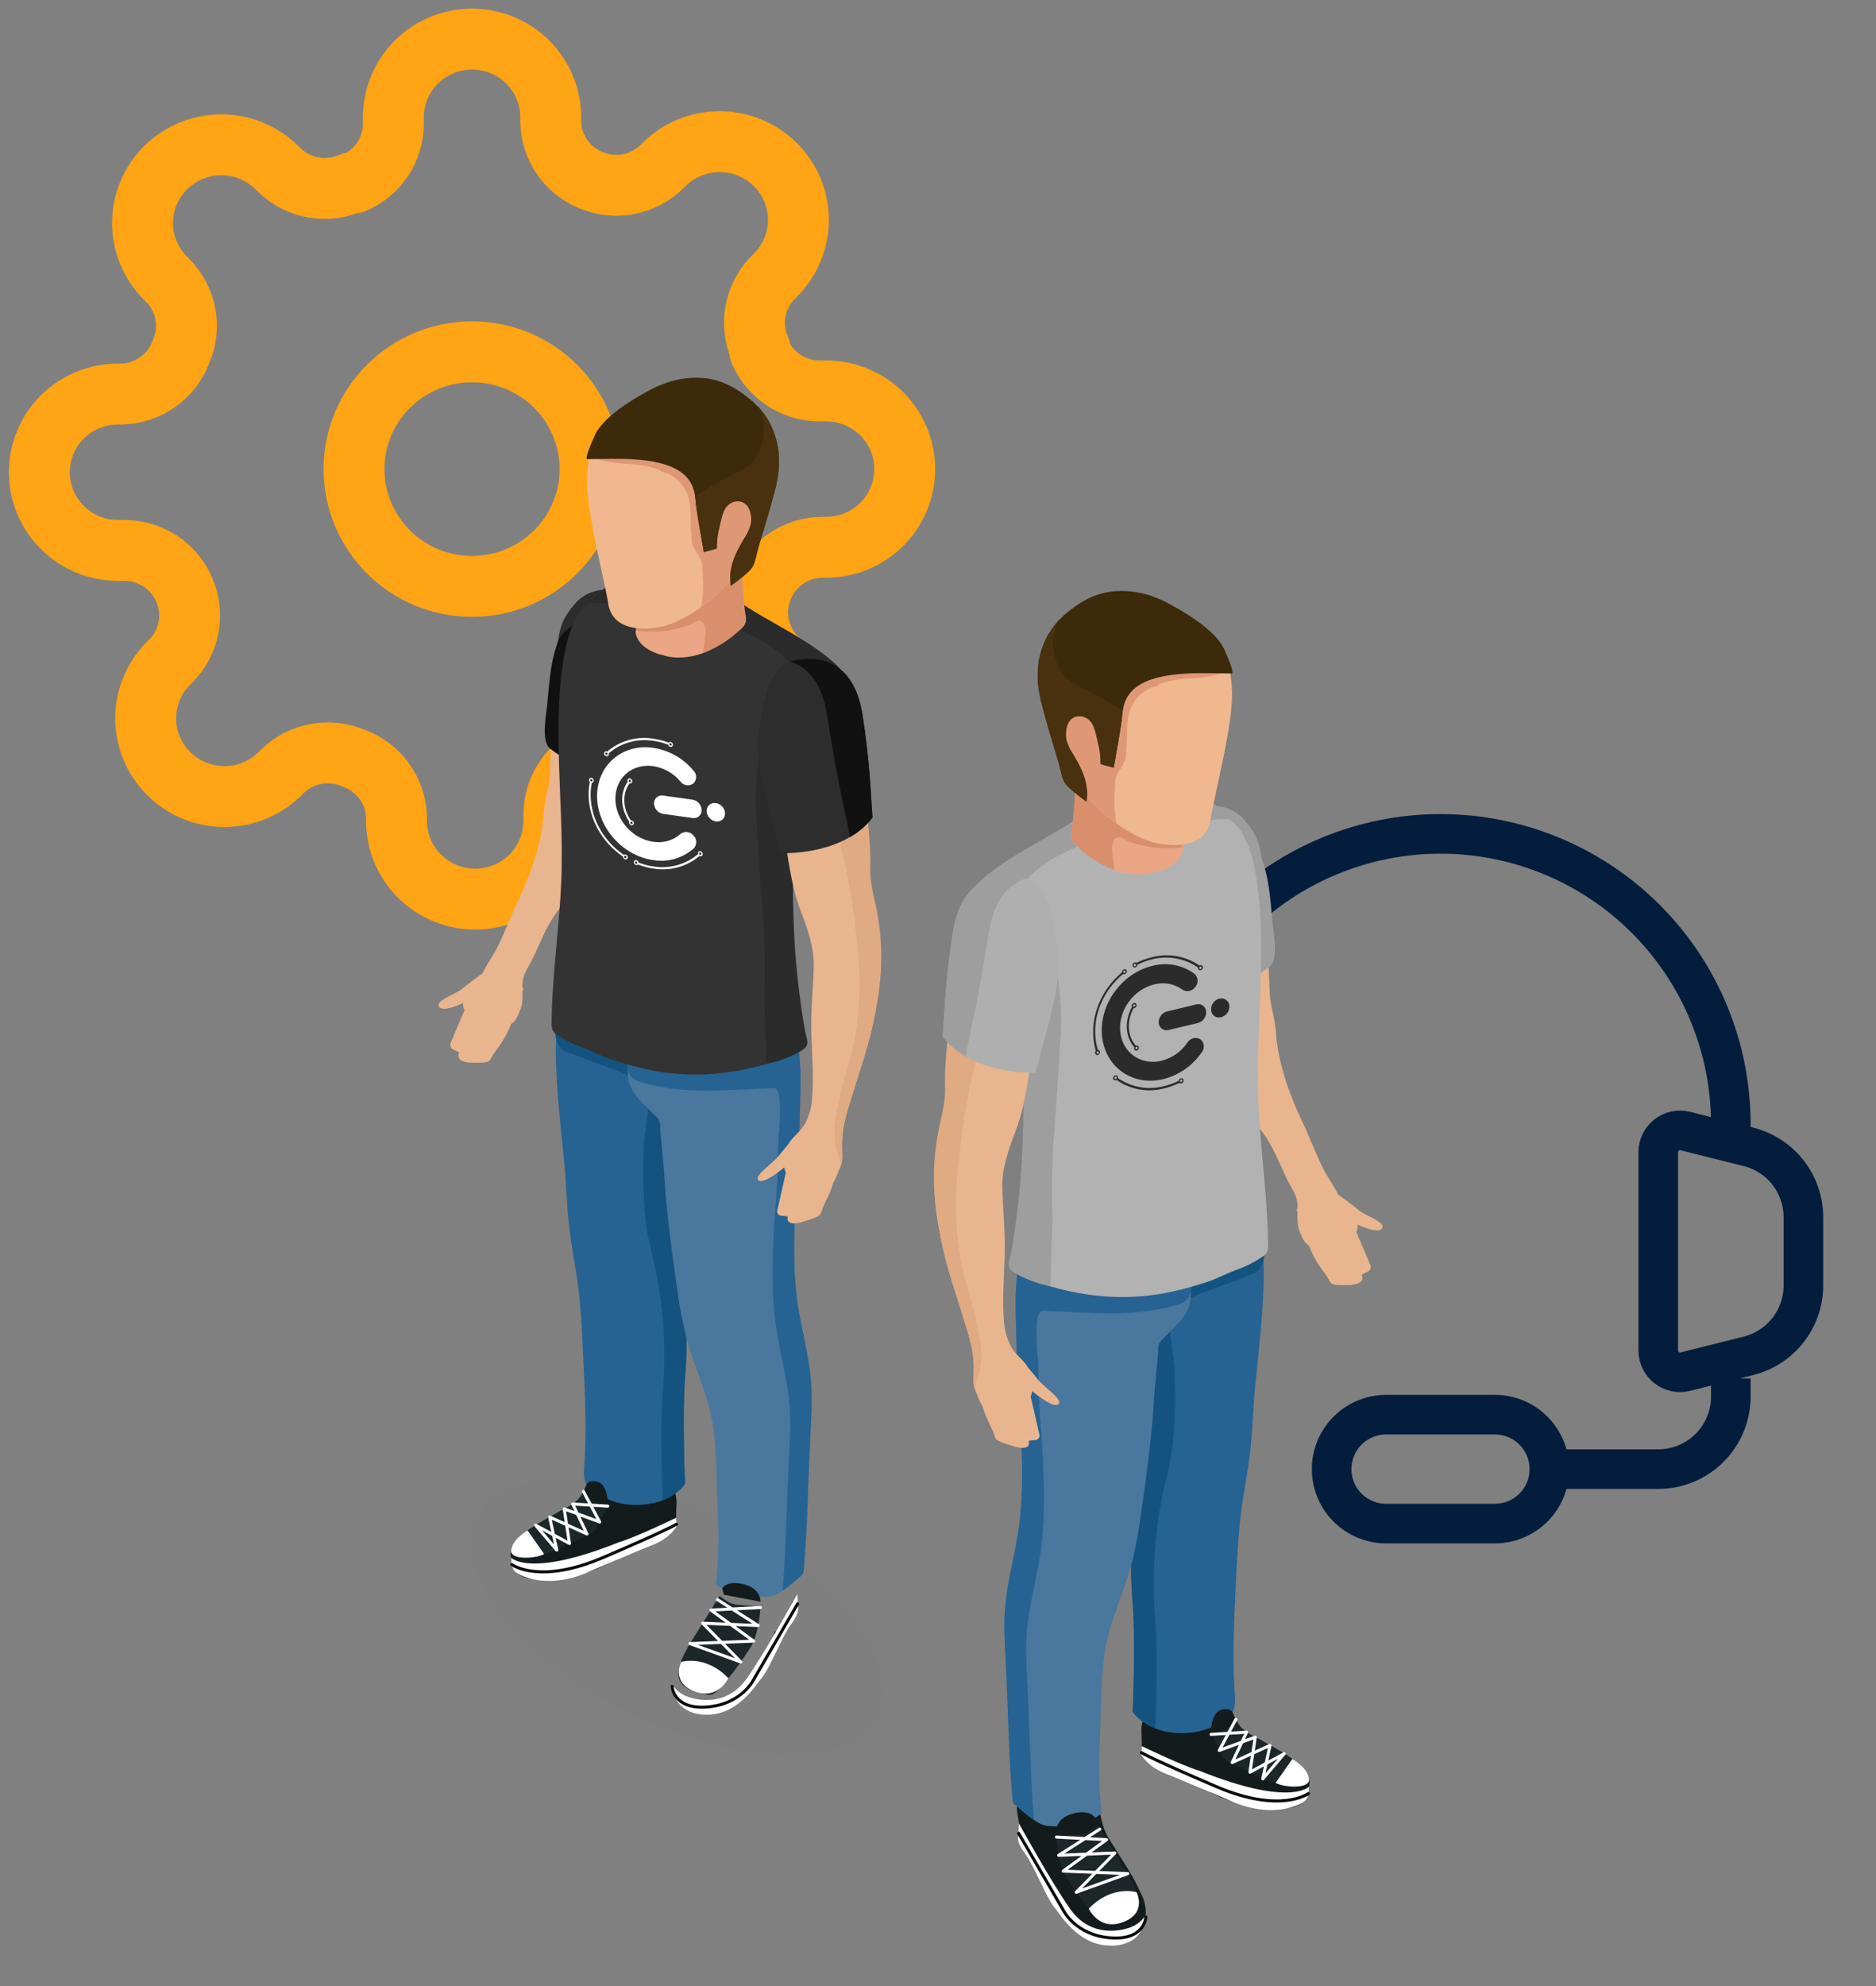 <svg width="308" height="326" viewBox="0 0 308 326" fill="none" xmlns="http://www.w3.org/2000/svg">
<rect x="0" y="0" width="308" height="326" fill="#808080" stroke="none"/>
<path d="M77.5 96.25C88.201 96.25 96.875 87.632 96.875 77C96.875 66.368 88.201 57.75 77.5 57.75C66.799 57.75 58.125 66.368 58.125 77C58.125 87.632 66.799 96.25 77.5 96.25Z" stroke="#FFA414" stroke-width="10" stroke-linecap="round" stroke-linejoin="round"/>
<path d="M125.292 96.25C124.432 98.185 124.175 100.332 124.555 102.414C124.935 104.495 125.934 106.416 127.423 107.928L127.81 108.313C129.011 109.505 129.964 110.921 130.614 112.479C131.264 114.036 131.599 115.706 131.599 117.393C131.599 119.079 131.264 120.749 130.614 122.307C129.964 123.865 129.011 125.281 127.81 126.472C126.611 127.666 125.186 128.612 123.618 129.258C122.05 129.904 120.369 130.236 118.672 130.236C116.974 130.236 115.294 129.904 113.725 129.258C112.157 128.612 110.733 127.666 109.533 126.472L109.146 126.087C107.624 124.608 105.69 123.616 103.595 123.238C101.5 122.861 99.34 123.116 97.392 123.97C95.481 124.783 93.852 126.134 92.705 127.856C91.557 129.577 90.942 131.594 90.933 133.659V134.75C90.933 138.154 89.572 141.418 87.15 143.825C84.728 146.231 81.442 147.583 78.017 147.583C74.591 147.583 71.305 146.231 68.883 143.825C66.461 141.418 65.1 138.154 65.1 134.75V134.172C65.05 132.049 64.358 129.989 63.114 128.261C61.87 126.533 60.132 125.217 58.125 124.483C56.177 123.629 54.016 123.374 51.921 123.752C49.826 124.129 47.893 125.122 46.371 126.601L45.983 126.986C44.784 128.179 43.359 129.126 41.791 129.771C40.223 130.417 38.542 130.75 36.845 130.75C35.147 130.75 33.467 130.417 31.898 129.771C30.33 129.126 28.906 128.179 27.706 126.986C26.505 125.794 25.552 124.379 24.902 122.821C24.253 121.263 23.918 119.593 23.918 117.906C23.918 116.22 24.253 114.55 24.902 112.992C25.552 111.434 26.505 110.019 27.706 108.827L28.094 108.442C29.583 106.929 30.581 105.009 30.961 102.927C31.341 100.846 31.085 98.699 30.225 96.763C29.406 94.865 28.047 93.247 26.314 92.107C24.581 90.967 22.551 90.355 20.473 90.347H19.375C15.949 90.347 12.664 88.995 10.242 86.588C7.819 84.181 6.458 80.917 6.458 77.513C6.458 74.11 7.819 70.846 10.242 68.439C12.664 66.032 15.949 64.68 19.375 64.68H19.956C22.094 64.63 24.167 63.943 25.906 62.707C27.645 61.471 28.97 59.744 29.708 57.75C30.568 55.815 30.824 53.668 30.445 51.586C30.065 49.505 29.066 47.584 27.577 46.072L27.189 45.687C25.989 44.495 25.036 43.079 24.386 41.522C23.736 39.964 23.401 38.294 23.401 36.607C23.401 34.921 23.736 33.251 24.386 31.693C25.036 30.135 25.989 28.719 27.189 27.527C28.389 26.334 29.814 25.388 31.382 24.742C32.95 24.096 34.631 23.764 36.328 23.764C38.026 23.764 39.706 24.096 41.274 24.742C42.842 25.388 44.267 26.334 45.467 27.527L45.854 27.913C47.376 29.392 49.309 30.384 51.404 30.762C53.499 31.139 55.66 30.884 57.608 30.03H58.125C60.035 29.217 61.664 27.866 62.812 26.145C63.959 24.423 64.575 22.406 64.583 20.341V19.25C64.583 15.846 65.944 12.582 68.367 10.175C70.789 7.769 74.074 6.417 77.5 6.417C80.926 6.417 84.211 7.769 86.633 10.175C89.056 12.582 90.417 15.846 90.417 19.25V19.828C90.425 21.892 91.041 23.91 92.188 25.631C93.336 27.353 94.965 28.703 96.875 29.517C98.823 30.371 100.984 30.626 103.079 30.248C105.174 29.871 107.107 28.878 108.629 27.399L109.017 27.014C110.216 25.821 111.641 24.874 113.209 24.229C114.777 23.583 116.458 23.25 118.155 23.25C119.853 23.25 121.533 23.583 123.101 24.229C124.669 24.874 126.094 25.821 127.294 27.014C128.495 28.206 129.447 29.621 130.097 31.179C130.747 32.737 131.082 34.407 131.082 36.094C131.082 37.78 130.747 39.45 130.097 41.008C129.447 42.566 128.495 43.981 127.294 45.173L126.906 45.558C125.417 47.071 124.419 48.991 124.039 51.073C123.659 53.154 123.915 55.301 124.775 57.237V57.75C125.594 59.648 126.953 61.266 128.686 62.407C130.418 63.547 132.449 64.158 134.527 64.167H135.625C139.051 64.167 142.336 65.519 144.758 67.925C147.181 70.332 148.542 73.596 148.542 77C148.542 80.404 147.181 83.668 144.758 86.075C142.336 88.481 139.051 89.833 135.625 89.833H135.044C132.965 89.842 130.935 90.453 129.202 91.594C127.47 92.734 126.11 94.352 125.292 96.25V96.25Z" stroke="#FFA414" stroke-width="10" stroke-linecap="round" stroke-linejoin="round"/>
<path d="M284.167 184.542C284.167 171.9 279.145 159.775 270.206 150.836C261.266 141.897 249.142 136.875 236.5 136.875C223.858 136.875 211.734 141.897 202.795 150.836C193.856 159.775 188.833 171.9 188.833 184.542" stroke="#041D3D" stroke-width="6.5" stroke-linecap="round" stroke-linejoin="round"/>
<path d="M284.167 226.25V229.229C284.167 232.39 282.911 235.421 280.676 237.656C278.442 239.89 275.411 241.146 272.25 241.146H251.396M176.917 210.985V199.807C176.917 197.15 177.806 194.569 179.441 192.474C181.077 190.38 183.366 188.892 185.944 188.248L196.311 185.65C196.838 185.519 197.388 185.509 197.919 185.622C198.45 185.735 198.948 185.967 199.376 186.302C199.804 186.636 200.15 187.063 200.388 187.551C200.626 188.039 200.75 188.575 200.75 189.118V221.668C200.751 222.212 200.628 222.749 200.39 223.238C200.152 223.728 199.805 224.156 199.376 224.491C198.948 224.826 198.448 225.059 197.916 225.172C197.384 225.284 196.833 225.274 196.305 225.142L185.938 222.55C183.361 221.904 181.073 220.416 179.439 218.322C177.805 216.228 176.917 213.647 176.917 210.991V210.985ZM296.083 210.985V199.807C296.083 197.15 295.194 194.569 293.559 192.474C291.923 190.38 289.635 188.892 287.057 188.248L276.689 185.65C276.162 185.519 275.612 185.509 275.081 185.622C274.55 185.735 274.052 185.967 273.624 186.302C273.196 186.636 272.85 187.063 272.612 187.551C272.374 188.039 272.25 188.575 272.25 189.118V221.668C272.249 222.211 272.373 222.748 272.61 223.237C272.848 223.725 273.194 224.153 273.622 224.488C274.05 224.823 274.548 225.056 275.08 225.169C275.611 225.282 276.162 225.273 276.689 225.142L287.057 222.55C289.635 221.905 291.923 220.418 293.559 218.323C295.194 216.229 296.083 213.648 296.083 210.991V210.985Z" stroke="#041D3D" stroke-width="6.5"/>
<path d="M245.438 250.083H227.563C225.192 250.083 222.919 249.142 221.243 247.466C219.567 245.789 218.625 243.516 218.625 241.146C218.625 238.775 219.567 236.502 221.243 234.826C222.919 233.15 225.192 232.208 227.563 232.208H245.438C247.808 232.208 250.081 233.15 251.757 234.826C253.433 236.502 254.375 238.775 254.375 241.146C254.375 243.516 253.433 245.789 251.757 247.466C250.081 249.142 247.808 250.083 245.438 250.083Z" stroke="#041D3D" stroke-width="6.5"/>
<g clip-path="url(#clip0_1097_263)">
<path opacity="0.23" d="M144.867 279.133C143.225 289.045 126.81 290.951 108.201 283.345C89.592 275.74 75.844 261.569 77.486 251.657C79.127 241.746 95.546 239.858 114.155 247.464C132.764 255.069 146.512 269.224 144.867 279.133Z" fill="#7F7F7F" fill-opacity="0.46"/>
<path d="M83.847 255.283C84.095 257.685 84.609 258.714 87.055 259.126C89.424 259.507 91.889 259.591 94.163 258.745C95.588 258.218 99.058 257.536 99.988 256.251L101.089 254.745L102.948 254.033L103.146 255.119C103.146 255.119 103.645 255.119 107.02 253.678C110.395 252.237 111.092 250.548 111.092 250.548C110.993 249.361 110.983 248.168 111.062 246.98C111.203 245.169 110.163 242.935 110.163 242.935L96.891 242.363C96.51 243.168 96.178 244.006 95.775 244.811C95.731 244.923 95.678 245.033 95.618 245.138C94.674 246.965 92.834 247.479 91.192 248.47C89.364 249.584 84.64 251.787 83.927 254.376C83.844 254.67 83.817 254.978 83.847 255.283V255.283Z" fill="#131B1C"/>
<path d="M111.408 275.012C111.413 275.39 111.52 275.76 111.717 276.083C112.589 277.421 114.246 277.707 115.671 278.08C116.536 278.309 116.955 278.241 117.686 277.631C118.28 277.081 118.819 276.475 119.294 275.82C120.281 274.647 121.204 273.421 122.06 272.149C122.764 271.047 123.583 270.063 123.964 268.775C124.414 267.354 124.699 265.887 124.814 264.402C124.814 264.295 124.894 263.952 124.837 263.864C124.78 263.777 124.631 263.777 124.456 263.742C124.197 263.679 123.933 263.637 123.667 263.617L121.477 263.449C121.171 263.433 120.867 263.396 120.566 263.338C119.58 263.125 118.921 262.473 118.098 261.966C117.939 262.419 117.678 262.83 117.336 263.167C117.212 263.447 117.067 263.717 116.902 263.975C115.831 265.694 114.749 267.406 113.679 269.118C113.01 270.177 112.416 271.282 111.9 272.423C111.812 273.212 111.466 273.917 111.412 274.71C111.408 274.813 111.408 274.912 111.408 275.012Z" fill="#1D2628"/>
<path d="M83.927 254.364C84.522 255.508 85.558 255.725 86.689 255.47C87.965 255.184 89.299 255.211 90.544 254.799C91.306 254.514 92.042 254.166 92.746 253.758C93.64 253.278 94.558 252.846 95.496 252.462C96.323 252.123 97.02 251.89 97.634 251.2C97.969 250.785 98.244 250.326 98.453 249.835C98.936 248.874 99.367 247.899 99.786 246.907C98.407 246.877 96.906 246.488 96.148 245.341C96.022 245.158 95.9 244.986 95.767 244.814C95.723 244.927 95.671 245.037 95.611 245.142C94.666 246.968 92.826 247.483 91.184 248.474C89.363 249.565 84.64 251.776 83.927 254.364Z" fill="#1D2628"/>
<path d="M106.498 238.509C106.468 238.482 106.426 238.509 106.388 238.509C106.35 238.509 106.311 238.456 106.27 238.44L106.498 238.509Z" fill="#EBEBEB"/>
<path d="M96.845 122.307C97.378 124.297 97.889 126.313 97.988 128.372C98.114 131.151 97.226 133.301 96.632 135.878C96.091 138.288 97.394 140.987 96.087 143.297C94.78 145.607 92.914 147.696 91.337 149.835C89.592 152.218 88.7 154.818 87.401 157.46C86.639 158.985 85.786 159.953 85.771 161.699C85.771 161.825 85.771 161.962 85.771 162.08L85.931 162.164C85.931 162.164 85.878 162.362 85.779 162.694C85.805 163.716 85.82 164.772 85.443 165.698C84.982 166.842 84.681 167.627 83.942 168.046C82.8 170.883 81.718 171.962 80.967 173.113C80.183 174.321 80.746 174.474 77.596 174.436C74.446 174.398 75.39 172.747 75.39 172.747L74.48 172.297C74.362 172.256 74.256 172.189 74.167 172.101C74.079 172.014 74.01 171.908 73.968 171.791C73.925 171.674 73.908 171.549 73.919 171.425C73.93 171.301 73.968 171.181 74.03 171.073L76.266 165.809C76.09 165.51 76.001 165.168 76.011 164.821C76.011 164.741 76.084 164.692 76.106 164.619C74.888 165.172 72.678 166.037 72.107 165.294C71.322 164.253 74.773 163.247 75.916 162.267C76.647 161.634 78.202 160.506 79.196 159.778C79.322 159.537 79.447 159.316 79.577 159.061C80.232 157.81 81.082 156.667 81.71 155.386C82.941 152.885 83.908 150.266 85.1 147.761C87.18 143.354 88.96 138.318 89.26 133.492C89.405 131.235 90.236 129.096 90.289 126.874C90.354 124.205 90.579 121.536 90.765 118.845C90.86 117.473 93.051 115.574 94.483 116.138C96.14 116.779 96.449 120.824 96.845 122.307Z" fill="#E8B58F"/>
<path d="M100.75 166.636C101.645 165.187 101.241 163.773 100.285 162.743C100.54 162.268 100.671 161.735 100.666 161.196C101.234 161.351 101.783 161.573 102.3 161.855C105.226 163.567 106.849 166.811 108.311 169.861C108.593 170.448 108.875 171.031 109.119 171.634C110.768 175.663 109.466 181.031 109.363 185.293C109.226 191.012 109.119 197.062 110.555 202.643C112.499 210.311 113.143 218.252 112.46 226.134C111.972 232.562 112.46 243.587 112.46 243.587C112.46 243.587 110.25 247.098 104.338 247.018C102.244 247.025 100.186 246.468 98.38 245.405C96.095 244.014 95.714 243.221 95.915 240.712C96.346 234.819 96.049 228.894 95.759 223.004C95.55 218.304 95.317 213.066 94.514 208.392C93.222 200.92 93.203 199.124 92.834 193.07C92.571 188.789 90.518 174.26 91.538 168.195C94.575 168.855 99.02 169.438 100.75 166.636Z" fill="#266392"/>
<path d="M108.795 246.133C108.795 246.133 108.323 235.112 108.795 228.681C109.481 220.8 108.837 212.86 106.891 205.193C105.454 199.612 105.561 193.558 105.698 187.84C105.759 185.27 107.58 179.277 105.317 177.76C103.119 176.3 100.605 175.473 98.133 174.588C96.856 174.138 95.592 173.677 94.35 173.136C93.207 172.636 92.346 172.644 91.683 171.531C91.382 170.956 91.201 170.325 91.152 169.677C91.103 169.029 91.186 168.378 91.398 167.764C91.676 166.979 92.148 166.278 92.771 165.726C93.394 165.174 94.147 164.789 94.959 164.608C96.102 164.364 97.279 164.543 98.43 164.722L102.373 165.313C104.734 165.694 106.087 166.106 107.595 168.134C108.706 169.706 109.408 171.53 109.637 173.441C110.209 177.36 109.473 181.408 109.382 185.282C109.245 191 109.138 197.05 110.574 202.631C112.518 210.3 113.162 218.241 112.479 226.123C111.991 232.55 112.479 243.575 112.479 243.575C112.479 243.575 111.336 245.291 108.67 246.29C108.746 246.191 108.795 246.133 108.795 246.133Z" fill="#145380"/>
<path d="M101.748 129.63C99.843 128.227 98.087 126.721 95.885 125.928C93.881 125.207 92.001 124.178 90.312 122.878C88.819 121.7 89.657 117.492 89.821 115.856C90.148 112.703 90.285 109.272 91.299 106.245C92.175 103.611 92.609 101.072 94.571 98.941C97.596 95.662 102.415 97.1 102.415 97.1C106.913 97.835 105.607 115.559 101.748 129.63Z" fill="#111111"/>
<path d="M91.672 104.942C91.965 102.551 92.731 100.943 94.571 98.941C97.596 95.662 102.414 97.1 102.414 97.1C103.5 97.279 104.14 98.686 104.437 100.912C102.445 101.411 99.996 100.912 98.102 100.988C95.904 101.072 94.06 102.403 92.495 103.954C92.19 104.24 91.954 104.614 91.672 104.942Z" fill="#2D2D2D"/>
<path d="M106.018 181.603C104.662 180.238 103.306 178.683 103.142 177.005C102.868 174.163 103.081 171.294 103.771 168.523C103.908 167.966 103.866 167.902 103.481 167.593C103.032 167.211 102.533 166.907 102.064 166.563L99.123 164.398L94.963 161.348C94.297 160.841 93.013 160.99 92.221 161.055C92.274 156.93 92.932 152.835 94.175 148.901C94.175 148.901 93.47 150.807 106.235 157.982C109.302 159.772 112.613 161.107 116.064 161.943C118.265 162.435 121.016 162.926 123.237 162.324C124.532 162.404 125.241 162.297 126.551 162.747C127.19 162.863 127.788 163.146 128.283 163.567C128.778 163.988 129.153 164.532 129.37 165.145C129.749 165.934 130.055 166.756 130.284 167.6C130.823 169.694 131.163 171.833 131.301 173.99C131.56 177.127 131.358 180.276 131.301 183.414C131.24 186.197 131.259 189.067 131.023 191.854C130.875 193.619 130.73 195.384 130.642 197.153C130.349 202.357 130.185 207.603 130.791 212.784C131.351 217.557 132.806 222.105 133.168 226.923C133.397 229.973 133.168 232.92 133.027 236.023C132.646 243.229 132.597 250.453 131.96 257.647C131.959 257.884 131.907 258.118 131.808 258.333C131.707 258.493 131.578 258.634 131.427 258.748C130.113 259.82 127.922 261.962 126.204 262.069C123.123 262.263 120.086 262.042 117.561 260.048C117.928 256.411 118.032 252.752 117.873 249.099C117.656 244.143 117.721 239.302 117.111 234.369C116.944 233.14 116.689 231.924 116.349 230.732C115.309 226.893 113.355 222.554 112.475 218.674C111.939 216.441 111.523 214.181 111.229 211.903C110.468 206.753 109.412 198.972 109.115 193.692C108.936 190.531 108.563 188.011 108.384 184.851C108.404 184.542 108.348 184.234 108.222 183.951C108.096 183.669 107.903 183.422 107.66 183.231C107.176 182.735 106.597 182.186 106.018 181.603Z" fill="#4A779D"/>
<path d="M129.499 239.916C129.663 236.812 129.88 233.881 129.64 230.816C129.282 225.997 127.823 221.449 127.263 216.68C126.658 211.487 126.821 206.242 127.115 201.049C127.218 199.28 127.362 197.519 127.496 195.754C127.732 192.967 127.717 190.093 127.774 187.31C127.804 185.85 128.764 178.542 127.012 178.603C119.473 178.869 111.694 179.849 104.567 177.39C102.479 176.67 102.795 173.342 103.043 171.672C103.451 168.958 103.272 165.892 104.601 163.411C107.241 158.478 112.018 161.039 116.06 161.951C118.262 162.442 121.012 162.934 123.233 162.332C124.528 162.412 125.237 162.305 126.547 162.755C127.186 162.871 127.784 163.153 128.279 163.575C128.774 163.996 129.149 164.54 129.366 165.153C129.746 165.939 130.054 166.758 130.284 167.6C130.823 169.694 131.163 171.833 131.301 173.99C131.56 177.127 131.358 180.276 131.301 183.414C131.24 186.197 131.259 189.067 131.023 191.854C130.875 193.619 130.73 195.384 130.642 197.153C130.349 202.357 130.185 207.603 130.791 212.784C131.351 217.557 132.806 222.105 133.168 226.923C133.397 229.973 133.168 232.92 133.027 236.023C132.646 243.229 132.597 250.453 131.96 257.647C131.959 257.884 131.907 258.118 131.808 258.333C131.707 258.493 131.578 258.634 131.427 258.748C130.665 259.374 129.591 260.357 128.494 261.097C129.065 254.052 129.141 246.976 129.499 239.916Z" fill="#266392"/>
<path d="M91.809 150.064C91.325 156.015 90.605 161.951 90.559 167.924C90.522 168.341 90.59 168.761 90.758 169.144C90.952 169.444 91.213 169.696 91.519 169.88C92.834 170.771 94.261 171.482 95.763 171.996C97.382 172.614 98.898 173.448 100.567 173.982C106.571 175.888 115.233 178.305 128.296 173.891C128.296 173.891 125.873 151.208 127.267 148.181C128.661 145.154 138.276 133.275 138.486 126.229C138.695 119.184 140.204 113.302 133.115 107.591C129.157 104.374 125.82 101.701 122.448 99.52C119.902 97.81 117.165 96.403 114.292 95.327C111.82 94.408 108.746 94.599 105.763 95.392C100.898 96.661 96.834 98.243 95.157 100.634C93.481 103.024 92.838 106.101 92.403 108.941C91.683 113.687 91.641 118.54 91.729 123.332C91.87 130.507 92.457 137.636 92.144 144.811C92.068 146.572 91.946 148.322 91.809 150.064Z" fill="#333333"/>
<path d="M108.654 101.045C104.43 100.626 100.845 98.67 96.609 99.002C98.697 96.894 100.635 95.011 104.639 93.966C107.622 93.173 111.82 94.404 114.285 95.335C117.157 96.411 119.894 97.818 122.441 99.528C125.797 101.709 131.964 104.709 135.915 107.915C143.004 113.634 141.492 119.505 141.286 126.55C141.259 127.411 138.276 127.934 138.059 128.765C137.008 132.798 134.856 136.439 132.597 139.9C131.907 140.96 131.305 142.077 130.433 143C130.021 143.43 130.2 144.864 130.193 145.39C130.162 147.197 130.219 149.012 130.288 150.819C130.472 157.03 131.109 163.22 132.193 169.339C132.444 170.677 133.042 171.466 131.781 172.328C130.52 173.189 129.088 173.677 127.717 174.169C127.077 174.349 126.423 174.476 125.762 174.55C125.85 174.55 125.461 163.914 125.469 163.571C125.627 159.642 125.586 155.708 125.347 151.783C124.966 146.675 124.54 141.566 124.311 136.446C124.208 134.205 123.953 132.108 124.105 129.866C124.265 127.477 124.49 125.092 124.78 122.711C125.161 119.661 125.161 115.849 126.726 113.18C127.242 112.189 127.913 111.288 128.715 110.511C130.136 109.272 129.808 108.834 128.555 107.694C127.408 106.64 126.127 105.743 124.745 105.025C123.05 104.156 121.481 103.333 119.625 102.814C119.178 102.675 118.721 102.569 118.258 102.498C115.047 102.094 111.892 101.369 108.654 101.045Z" fill="#2B2B2B"/>
<path d="M127.9 189.662C128.246 189.201 128.821 188.518 129.423 187.817C129.508 187.655 129.605 187.499 129.713 187.352C130.559 186.261 131.618 185.533 132.273 184.26C132.86 183.084 133.213 181.805 133.313 180.493C133.633 176.925 133.313 173.296 133.214 169.724C133.103 166.011 133.48 162.416 133.595 158.737C133.705 155.565 132.574 152.443 131.458 149.526C130.479 146.964 129.999 144.517 129.519 141.818C128.962 138.677 128.78 135.516 128.559 132.31C128.489 131.809 128.525 131.298 128.665 130.812C129.679 128.063 134.81 128.444 137.046 128.524C137.412 128.509 137.776 128.591 138.101 128.761C138.498 129.082 138.768 129.533 138.863 130.034C140.501 135.451 141.149 141.109 141.911 146.717C142.215 148.9 142.545 151.083 142.901 153.266C143.133 154.711 142.878 157.044 144.646 157.399C144.646 157.399 144.909 163.7 141.892 173.464C138.874 183.227 138.261 184.241 138.242 188.259C138.242 189.593 138.474 190.501 137.884 191.751C137.595 192.369 137.301 193.375 136.821 194.077C136.25 196.01 135.572 197.085 135.134 198.144C134.558 199.543 135.16 199.498 131.93 200.512C128.7 201.526 129.347 199.669 129.347 199.669L128.334 199.551C128.213 199.556 128.092 199.53 127.984 199.476C127.875 199.422 127.782 199.342 127.713 199.242C127.644 199.143 127.601 199.027 127.588 198.907C127.576 198.786 127.594 198.664 127.64 198.552L129.019 192.476C128.899 192.201 128.812 191.913 128.76 191.618C127.686 192.506 125.332 194.309 124.57 193.764C123.561 193.066 126.921 190.962 127.9 189.662Z" fill="#E8B58F"/>
<path d="M138.577 141.124C137.926 138.356 137.274 135.577 137.054 132.737C136.836 130.068 137.522 126.637 140.048 125.2C140.176 125.105 140.326 125.042 140.483 125.017C140.641 124.992 140.803 125.005 140.954 125.055C141.274 125.215 141.335 125.627 141.389 125.982C141.991 131.448 143.05 137.094 142.878 142.573C142.794 145.203 143.758 147.994 144.15 150.578C144.631 153.403 144.786 156.273 144.611 159.133C144.233 163.99 143.32 168.789 141.888 173.445C138.874 183.208 138.257 184.222 138.238 188.24C138.238 189.308 138.364 190.112 138.124 191.027C137.393 189.064 136.871 187.074 137.004 185.266C137.351 180.612 139.015 176.189 140.052 171.672C141.267 166.335 141.347 160.818 140.791 155.393C140.28 150.651 139.667 145.771 138.577 141.124Z" fill="#E0AA82"/>
<path d="M128.273 140.049C126.029 132.424 123.983 124.236 124.44 121.068C125.397 114.488 126.162 110.248 129.541 108.636C129.541 108.636 139.705 104.984 141.617 117.404C142.817 125.181 142.912 129.649 143.24 134.212C140.086 138.364 134.036 140.087 128.273 140.049Z" fill="#2D2D2D"/>
<path d="M139.556 137.399C138.269 130.869 137.442 128.055 135.8 117.396C134.92 111.708 132.315 109.413 129.743 108.575C131.115 108.155 139.853 105.963 141.617 117.396C142.817 125.173 142.912 129.641 143.24 134.205C142.235 135.503 140.983 136.589 139.556 137.399V137.399Z" fill="#111111"/>
<path d="M103.946 107.141C103.923 107.671 103.919 108.201 103.946 108.727C103.984 110.877 103.184 113.218 104.357 115.082C105.26 116.535 106.213 109.12 107.23 107.938C109.073 105.792 112.883 111.617 114.772 109.543C116.841 107.256 119.473 105.43 121.652 103.241C122.532 102.361 122.654 101.945 122.231 100.695C121.245 97.782 119.146 96.452 116.452 95.358C114.014 94.351 110.936 94.427 107.927 95.114C107.028 96.779 106.213 98.495 105.451 100.226C104.525 102.418 104.014 104.763 103.946 107.141V107.141Z" fill="#EAA685"/>
<path d="M122.212 100.695C122.623 101.907 122.505 102.342 121.698 103.169C121.119 103.756 120.505 104.313 119.896 104.858C119.103 105.552 118.3 106.238 117.507 106.928C117.058 107.309 116.616 107.69 116.163 108.041C115.895 108.233 115.676 108.485 115.523 108.777C115.264 109.032 114.993 109.276 114.761 109.539L114.681 109.623C115.068 108.777 115.325 107.877 115.443 106.954C115.503 106.524 115.561 106.089 115.625 105.647C115.86 104.083 115.92 102.497 115.804 100.92C115.667 99.071 115.264 97.245 115.256 95.396C115.256 95.266 115.286 95.14 115.29 95.014C115.686 95.1 116.075 95.212 116.456 95.35C119.126 96.452 121.225 97.782 122.212 100.695Z" fill="#D98F6C"/>
<path d="M120.14 93.009C120.166 93.261 120.189 93.512 120.208 93.772C120.319 95.296 120.391 96.821 120.422 98.323C120.422 98.861 120.635 99.913 120.349 100.355C120.037 100.697 119.678 100.992 119.283 101.232C117.362 102.747 115.224 103.963 112.94 104.839C107.173 106.996 105.496 105.639 105.496 105.639L104.864 93.486C104.864 93.39 106.03 92.971 106.117 92.933C107.174 92.486 108.24 92.076 109.317 91.705C111.191 91.029 113.123 90.529 115.089 90.211C116.01 90.065 116.945 90.014 117.877 90.058C118.286 90.023 118.693 90.141 119.02 90.39C119.447 90.814 119.761 91.338 119.934 91.915C120.034 92.273 120.103 92.639 120.14 93.009Z" fill="#EAA685"/>
<path d="M116.391 90.1C117.521 89.983 118.664 90.099 119.747 90.44C120.589 90.741 121.652 91.404 121.698 92.369C121.892 95.346 121.98 98.316 122.46 101.267C122.504 101.421 122.504 101.585 122.46 101.739C122.344 101.922 122.16 102.051 121.949 102.098C120.908 102.47 119.838 102.754 118.749 102.948C117.759 103.127 116.761 103.066 115.824 103.489C115.847 102.99 115.565 102.197 115.1 101.964C114.487 101.633 113.736 102.418 113.172 102.597C112.336 102.881 111.485 103.12 110.624 103.314C108.889 103.668 107.112 103.772 105.348 103.623C104.967 103.588 104.441 103.573 104.373 103.085C104.358 102.944 104.387 102.802 104.455 102.677C104.523 102.552 104.627 102.451 104.754 102.387C105.302 102.006 106.022 101.957 106.605 101.625C108.258 100.737 109.713 99.501 111.443 98.747C112.422 98.32 113.477 98.053 114.384 97.489C114.845 97.207 115.351 96.795 115.37 96.223C115.393 95.579 115.252 94.938 115.34 94.263C115.442 93.554 115.596 92.853 115.801 92.167C115.828 91.961 116.273 90.108 116.391 90.1Z" fill="#D98F6C"/>
<path d="M97.257 78.412C98.586 78.237 99.02 77.478 99.455 76.288C99.969 74.901 100.597 73.578 100.571 72.064C100.561 71.609 100.513 71.155 100.426 70.707C101.838 69.673 103.483 69.002 105.214 68.752C108.955 68.222 115.805 70.41 119.309 74.851C119.576 75.15 119.815 75.473 120.022 75.816C120.307 76.211 120.54 76.641 120.715 77.097C123.088 82.872 130.475 84.34 118.307 97.039C118.307 97.039 118.121 97.203 117.816 97.5C117.681 97.6 117.554 97.71 117.435 97.828L116.986 98.209C116.462 98.633 115.828 99.121 115.081 99.673C113.23 101 110.807 102.429 108.517 102.879C103.832 103.771 100.377 102.658 99.843 98.987C99.344 95.582 95.969 82.811 96.415 78.019C96.507 78.155 96.633 78.263 96.782 78.332C96.93 78.401 97.094 78.428 97.257 78.412V78.412Z" fill="#F0B88F"/>
<path d="M99.454 76.288C99.919 75.027 100.464 73.811 100.54 72.476C100.658 72.43 100.788 72.388 100.891 72.339C102.891 71.447 105.203 71.142 107.367 71.035C109.037 70.938 110.713 71.037 112.361 71.329C114.94 71.817 117.587 72.911 119.328 74.863C119.595 75.161 119.833 75.484 120.041 75.827C120.326 76.222 120.559 76.653 120.734 77.108C123.107 82.884 130.494 84.351 118.326 97.05C118.326 97.05 118.14 97.214 117.835 97.511C117.701 97.612 117.574 97.722 117.454 97.839C117.289 97.948 117.138 98.076 117.004 98.221C116.481 98.645 115.846 99.133 115.1 99.684C115.399 98.087 115.498 96.458 115.393 94.835C115.351 94.107 115.336 93.345 115.275 92.635C115.214 91.927 114.734 91.305 114.361 90.699C114.02 90.22 113.763 89.688 113.599 89.124C113.5 88.652 113.572 88.145 113.511 87.66C113.283 85.88 113.534 84.039 113.157 82.297C112.946 81.021 112.331 79.847 111.402 78.948C110.473 78.05 109.28 77.474 107.999 77.306C107.161 77.255 106.32 77.308 105.496 77.466C104.733 77.574 103.96 77.596 103.192 77.531C101.998 77.46 100.81 77.32 99.633 77.112C99.47 77.081 99.321 77.024 99.161 76.986C99.272 76.759 99.37 76.526 99.454 76.288V76.288Z" fill="#DF9876"/>
<path d="M141.629 166.621C141.652 166.903 141.652 167.067 141.652 167.093C141.747 167.067 141.652 166.807 141.629 166.621Z" fill="#D18D6D"/>
<path d="M96.411 78.774C96.411 78.774 95.965 69.293 102.708 68.153C109.451 67.013 109.892 75.305 109.892 75.305L103.915 83.73L96.411 78.774Z" fill="#F0B88F"/>
<path d="M108.818 77.474C108.818 77.474 107.759 76.441 102.723 76.124C97.687 75.808 97.329 74.798 97.329 74.798L109.873 73.913L109.591 76.391L108.818 77.474Z" fill="#DF9876"/>
<path d="M101.656 72.293C102.056 70.768 102.746 68.79 102.418 67.124C105.142 64.73 108.315 62.763 111.919 62.198C116.803 61.436 120.117 62.9 123.728 66.033C123.827 66.117 123.914 66.213 123.987 66.319C124.072 66.391 124.151 66.47 124.223 66.556C124.422 66.693 124.598 66.86 124.745 67.051C125.14 67.526 125.506 68.024 125.842 68.542L126.223 69.144C126.929 70.433 127.423 71.827 127.686 73.273C127.713 73.429 127.74 73.612 127.766 73.769C127.883 74.81 127.909 75.86 127.842 76.906C127.725 78.204 127.489 79.49 127.138 80.745C126.797 82.051 126.432 83.359 126.04 84.668C125.938 84.981 125.858 85.293 125.781 85.583C125.309 87.108 124.867 88.633 124.421 90.104C124.185 90.992 124.041 92.01 123.637 92.822C123.298 93.501 122.543 94.1 121.968 94.599C121.393 95.098 120.715 95.617 119.984 96.124L119.957 96.15C119.963 96.146 119.968 96.14 119.972 96.133C119.975 96.126 119.977 96.118 119.977 96.11C119.977 96.103 119.975 96.095 119.972 96.088C119.968 96.081 119.963 96.075 119.957 96.07C119.969 95.688 119.942 95.304 119.877 94.927V94.82C119.904 92.418 120.947 90.432 122.162 88.419C122.642 87.72 123.004 86.947 123.237 86.132C123.312 85.851 123.346 85.561 123.34 85.27C123.34 85.114 123.313 84.958 123.313 84.801C123.305 84.099 123.106 83.413 122.738 82.815C121.747 81.454 119.816 81.847 119.031 83.196C118.536 84.058 118.326 85.312 118.09 86.281C117.872 87.126 117.744 87.993 117.709 88.865C117.683 89.155 117.683 89.441 117.683 89.727C116.951 89.936 116.246 90.146 115.515 90.329C115.466 89.91 115.386 89.494 115.309 89.075C114.928 86.646 114.418 84.268 114.167 81.782C114.14 81.652 114.14 81.549 114.113 81.42C114.087 81.29 114.087 81.237 114.06 81.157C113.351 76.868 108.81 75.312 101.157 75.312H100.883C101.154 74.317 101.397 73.307 101.656 72.293Z" fill="#3D2A0B"/>
<path d="M114.083 81.477C114.131 81.684 114.167 81.894 114.189 82.106C114.422 84.588 114.921 86.967 115.332 89.399C115.408 89.814 115.488 90.234 115.538 90.653C116.269 90.47 116.974 90.272 117.706 90.051V89.761C117.706 89.475 117.706 89.189 117.732 88.9C117.795 88.128 117.922 87.362 118.113 86.612C118.349 85.644 118.559 84.39 119.054 83.528C119.839 82.171 121.77 81.778 122.761 83.147C123.081 83.661 123.278 84.243 123.336 84.847C123.336 85.003 123.363 85.16 123.363 85.316C123.369 85.7 123.335 86.083 123.26 86.46C123.236 86.568 123.2 86.672 123.153 86.772C122.917 87.465 122.592 88.124 122.185 88.732C120.985 90.691 119.968 92.628 119.9 94.953V95.136C119.9 95.293 119.98 95.762 119.98 96.101C119.995 96.115 120.004 96.134 120.006 96.154C120.738 95.632 121.363 95.136 121.991 94.629C122.62 94.122 123.321 93.531 123.66 92.853C124.041 92.041 124.208 91.023 124.444 90.135C124.89 88.644 125.332 87.127 125.804 85.613C125.881 85.324 125.961 85.011 126.063 84.698C126.457 83.389 126.823 82.082 127.161 80.775C127.512 79.52 127.748 78.235 127.865 76.936C127.932 75.891 127.906 74.841 127.789 73.799C127.762 73.643 127.736 73.46 127.709 73.303C127.391 71.873 126.9 70.486 126.246 69.175L125.865 68.572C125.529 68.055 125.163 67.557 124.768 67.082C124.621 66.891 124.445 66.724 124.246 66.586C124.174 66.501 124.095 66.422 124.01 66.35C124.317 66.647 124.575 66.992 124.772 67.371C126.235 70.063 125.084 74.558 123.023 76.281C121.98 77.146 120.738 77.695 119.549 78.32C117.857 79.16 116.217 80.102 114.639 81.141C114.472 81.24 114.315 81.355 114.17 81.485C114.109 81.443 114.109 81.443 114.083 81.477Z" fill="#49310F"/>
<path d="M107.995 63.392C107.995 63.392 99.561 67.269 97.664 71.443C95.767 75.618 96.407 75.366 96.407 75.366L101.157 75.312L107.995 63.392Z" fill="#3D2A0B"/>
<path d="M121.435 103.424C121.435 103.424 115.34 109.627 108.483 107.477C103.717 106.055 104.361 103.066 104.361 103.066L100.898 107.126L104.452 116.573L117.465 114.812L123.214 104.255L121.435 103.424Z" fill="#333333"/>
<path d="M89.66 82.666C89.66 82.666 89.767 82.537 89.961 82.342C89.843 82.433 89.742 82.542 89.66 82.666V82.666Z" fill="#304D61"/>
<path d="M117.812 262.583L124.467 266.819L115.366 266.438L121.625 272.797L113.279 269.785L123.743 269.377L116.715 264.284L124.833 263.864" stroke="white" stroke-width="0.5" stroke-linecap="round" stroke-linejoin="round"/>
<path d="M126.307 273.178L128.067 268.965L127.187 267.692L126.307 273.178Z" fill="#131B1C"/>
<path d="M98.914 257.082L103.146 255.108L103.672 252.889L100.521 252.687L98.914 257.082Z" fill="#131B1C"/>
<path d="M99.786 247.228L94.022 246.873L96.365 251.787L90.24 249.008L91.413 254.44L87.935 250.346L93.497 253.354L92.632 247.677L98.453 249.824L95.775 244.799" stroke="white" stroke-width="0.5" stroke-linecap="round" stroke-linejoin="round"/>
<path d="M118.562 260.75C118.562 260.75 119.29 259.301 122.143 260.052C124.997 260.803 124.856 262.908 124.856 262.908L118.856 261.764L118.562 260.75Z" fill="#131B1C"/>
<path d="M99.786 246.301C99.786 246.301 99.618 243.72 98.216 243.27C96.815 242.821 96.312 243.602 96.312 243.602L96.601 245.325L99.786 246.301Z" fill="#131B1C"/>
<path d="M111.843 272.797C111.843 272.797 115.82 271.539 119.58 275.465C119.58 275.465 117.934 279.079 114.079 277.657C110.094 276.178 111.843 272.797 111.843 272.797Z" fill="white"/>
<path d="M89.34 255.081L86.624 251.219C86.624 251.219 84.251 252.534 83.927 254.364C83.603 256.194 88.121 255.817 89.34 255.081Z" fill="white"/>
<path d="M83.927 255.691C83.927 255.691 86.906 259.049 101.622 253.14C104.289 252.378 111.016 249.13 111.016 249.13L111.092 250.537C111.092 250.537 110.208 252.416 107.02 253.667C103.831 254.917 96.761 257.952 96.761 257.952C96.761 257.952 92.019 260.43 87.066 259.118C84.304 258.333 84 257.738 83.927 255.691Z" fill="white"/>
<path d="M84.026 256.808C84.026 256.808 88.495 260.151 98.914 255.698C109.332 251.246 111.066 250.19 111.066 250.19" stroke="#0C0C0C" stroke-width="0.5" stroke-linecap="round" stroke-linejoin="round"/>
<path d="M110.365 276.43C110.365 276.43 111.07 277.981 113.279 278.633C115.488 279.285 119.641 279.685 122.593 275.53C125.545 271.375 130.901 261.665 130.901 261.665L131.02 263.758C131.02 263.758 131.343 264.661 129.903 266.563C128.463 268.466 126.475 273.635 125.187 275.244C123.9 276.853 121.153 281.344 116.266 281.458C111.378 281.572 110.247 278.019 110.365 276.43Z" fill="white"/>
<path d="M130.951 263.258L123.743 275.679C123.743 275.679 121.793 279.735 116.124 280.185C110.456 280.635 110.349 276.792 110.349 276.792" stroke="#0C0C0C" stroke-width="0.5" stroke-linecap="round" stroke-linejoin="round"/>
<path d="M107.237 141.177C102.163 140.464 98.03 135.749 98.03 130.667C98.03 125.585 102.163 122.032 107.237 122.749C109.831 123.143 112.189 124.477 113.866 126.496C114.003 126.637 114.11 126.804 114.183 126.987C114.255 127.17 114.29 127.365 114.287 127.562C114.283 127.759 114.241 127.953 114.162 128.133C114.083 128.313 113.969 128.476 113.827 128.612C113.501 128.848 113.095 128.945 112.697 128.882C112.3 128.819 111.943 128.602 111.706 128.277C110.574 126.918 108.985 126.02 107.237 125.753C103.809 125.273 101.032 127.659 101.032 131.09C101.032 134.521 103.816 137.693 107.237 138.173C108.035 138.306 108.852 138.26 109.629 138.036C110.406 137.812 111.123 137.418 111.728 136.881C112.044 136.636 112.444 136.525 112.841 136.572C113.238 136.619 113.6 136.821 113.85 137.133C114.134 137.411 114.298 137.789 114.307 138.186C114.316 138.583 114.17 138.969 113.9 139.26C113.002 140.056 111.938 140.641 110.785 140.973C109.633 141.305 108.42 141.375 107.237 141.177V141.177Z" fill="white"/>
<path d="M103.672 134.662C103.638 134.657 103.603 134.657 103.569 134.662C102.426 132.992 102.178 130.945 102.921 129.325C103.039 129.068 103.18 128.823 103.344 128.593H103.405C103.455 128.602 103.507 128.6 103.556 128.587C103.605 128.573 103.651 128.549 103.689 128.516C103.728 128.483 103.759 128.441 103.78 128.394C103.8 128.348 103.81 128.297 103.809 128.246C103.807 128.134 103.765 128.026 103.691 127.942C103.617 127.857 103.516 127.802 103.405 127.785C103.355 127.776 103.303 127.778 103.254 127.791C103.205 127.805 103.159 127.829 103.121 127.862C103.082 127.895 103.051 127.937 103.03 127.983C103.01 128.03 103 128.081 103.001 128.132C103.003 128.202 103.021 128.272 103.055 128.334C102.878 128.583 102.725 128.849 102.597 129.127C101.801 130.877 102.072 133.069 103.302 134.845C103.279 134.893 103.267 134.945 103.268 134.998C103.271 135.11 103.313 135.217 103.387 135.301C103.46 135.385 103.561 135.441 103.672 135.459C103.722 135.468 103.773 135.466 103.823 135.452C103.872 135.439 103.917 135.415 103.956 135.382C103.995 135.348 104.026 135.307 104.046 135.26C104.067 135.214 104.077 135.163 104.075 135.112C104.069 135.002 104.026 134.898 103.952 134.816C103.879 134.735 103.78 134.68 103.672 134.662V134.662ZM103.405 127.994C103.459 128.003 103.509 128.03 103.545 128.071C103.581 128.112 103.602 128.165 103.603 128.219C103.604 128.244 103.598 128.269 103.588 128.292C103.578 128.314 103.563 128.334 103.544 128.35C103.525 128.366 103.503 128.378 103.479 128.384C103.455 128.391 103.429 128.392 103.405 128.387C103.351 128.378 103.303 128.351 103.267 128.31C103.232 128.269 103.212 128.217 103.211 128.162C103.21 128.138 103.215 128.114 103.226 128.091C103.236 128.069 103.25 128.049 103.269 128.033C103.287 128.017 103.309 128.005 103.333 127.999C103.356 127.992 103.381 127.991 103.405 127.994V127.994ZM103.672 135.265C103.618 135.256 103.569 135.228 103.534 135.187C103.498 135.146 103.478 135.094 103.477 135.04C103.476 135.015 103.481 134.99 103.491 134.968C103.501 134.945 103.515 134.925 103.534 134.909C103.553 134.893 103.575 134.881 103.599 134.875C103.622 134.868 103.647 134.867 103.672 134.872C103.726 134.88 103.776 134.907 103.812 134.948C103.848 134.989 103.869 135.042 103.87 135.097C103.87 135.122 103.865 135.146 103.855 135.169C103.845 135.192 103.829 135.212 103.81 135.228C103.791 135.244 103.769 135.255 103.745 135.262C103.721 135.268 103.696 135.269 103.672 135.265V135.265Z" fill="white"/>
<path d="M102.658 140.262C102.571 140.251 102.482 140.269 102.407 140.316C99.051 138.028 96.967 134.266 96.967 130.457C96.966 129.793 97.031 129.13 97.161 128.479C97.25 128.474 97.333 128.434 97.393 128.369C97.453 128.303 97.484 128.217 97.481 128.128C97.479 128.019 97.44 127.915 97.371 127.831C97.302 127.748 97.206 127.69 97.1 127.667C97.05 127.657 96.998 127.66 96.948 127.673C96.899 127.687 96.853 127.711 96.814 127.745C96.776 127.779 96.745 127.821 96.725 127.868C96.704 127.915 96.695 127.966 96.697 128.017C96.698 128.078 96.711 128.138 96.736 128.194C96.761 128.25 96.797 128.3 96.841 128.341V128.341C96.706 129.018 96.638 129.706 96.639 130.396C96.639 134.342 98.799 138.25 102.277 140.602C102.281 140.713 102.323 140.82 102.396 140.904C102.47 140.987 102.571 141.042 102.681 141.059C102.731 141.068 102.783 141.066 102.832 141.053C102.881 141.039 102.927 141.015 102.966 140.982C103.004 140.949 103.035 140.907 103.056 140.861C103.076 140.814 103.086 140.763 103.085 140.712C103.078 140.599 103.031 140.492 102.953 140.41C102.875 140.328 102.771 140.276 102.658 140.262V140.262ZM97.081 127.876C97.135 127.885 97.184 127.913 97.219 127.954C97.254 127.995 97.275 128.047 97.276 128.101C97.276 128.126 97.271 128.15 97.261 128.172C97.251 128.195 97.236 128.214 97.218 128.23C97.199 128.246 97.177 128.258 97.154 128.265C97.13 128.271 97.105 128.273 97.081 128.269C97.027 128.261 96.978 128.234 96.941 128.193C96.905 128.152 96.884 128.099 96.883 128.044C96.883 128.019 96.888 127.995 96.898 127.972C96.908 127.949 96.924 127.929 96.942 127.913C96.962 127.897 96.984 127.886 97.008 127.879C97.032 127.873 97.057 127.872 97.081 127.876V127.876ZM102.658 140.865C102.604 140.856 102.555 140.829 102.519 140.788C102.483 140.747 102.462 140.694 102.46 140.64C102.459 140.615 102.464 140.59 102.474 140.567C102.484 140.543 102.499 140.523 102.518 140.506C102.537 140.49 102.56 140.478 102.584 140.471C102.608 140.465 102.634 140.464 102.658 140.468C102.712 140.478 102.76 140.505 102.795 140.546C102.831 140.587 102.851 140.639 102.853 140.693C102.853 140.718 102.849 140.743 102.839 140.765C102.829 140.788 102.815 140.809 102.796 140.825C102.777 140.841 102.755 140.853 102.732 140.86C102.708 140.867 102.683 140.869 102.658 140.865V140.865Z" fill="white"/>
<path d="M114.97 139.717C114.92 139.709 114.869 139.712 114.82 139.725C114.771 139.739 114.726 139.763 114.687 139.796C114.649 139.829 114.618 139.87 114.597 139.917C114.576 139.963 114.566 140.013 114.567 140.064C114.568 140.111 114.577 140.158 114.593 140.201L114.57 140.221C113.57 141.061 112.401 141.675 111.142 142.02C109.883 142.366 108.564 142.434 107.275 142.222C106.444 142.105 105.628 141.892 104.845 141.589C104.831 141.491 104.787 141.399 104.719 141.326C104.651 141.254 104.561 141.205 104.464 141.185C104.414 141.176 104.362 141.178 104.313 141.192C104.264 141.205 104.218 141.229 104.18 141.262C104.141 141.296 104.11 141.337 104.089 141.384C104.069 141.43 104.059 141.481 104.06 141.532C104.063 141.644 104.105 141.751 104.179 141.835C104.253 141.92 104.354 141.975 104.464 141.993C104.515 142.001 104.568 141.998 104.618 141.983C104.668 141.969 104.714 141.944 104.753 141.909C105.572 142.228 106.425 142.451 107.294 142.573C108.627 142.792 109.991 142.721 111.294 142.364C112.597 142.007 113.806 141.372 114.841 140.503V140.503C114.881 140.526 114.925 140.54 114.97 140.545C115.021 140.554 115.072 140.551 115.121 140.538C115.17 140.525 115.216 140.5 115.255 140.467C115.293 140.434 115.324 140.393 115.345 140.346C115.366 140.299 115.376 140.249 115.374 140.198C115.375 140.083 115.335 139.971 115.261 139.883C115.187 139.795 115.084 139.736 114.97 139.717V139.717ZM104.445 141.787C104.392 141.778 104.343 141.75 104.308 141.709C104.273 141.668 104.252 141.617 104.251 141.562C104.25 141.538 104.254 141.513 104.264 141.49C104.274 141.467 104.289 141.447 104.307 141.431C104.326 141.414 104.348 141.402 104.372 141.395C104.395 141.388 104.42 141.387 104.445 141.391C104.499 141.4 104.548 141.427 104.584 141.468C104.62 141.509 104.641 141.561 104.643 141.616C104.644 141.641 104.639 141.666 104.629 141.689C104.619 141.712 104.604 141.733 104.585 141.749C104.566 141.766 104.544 141.778 104.519 141.784C104.495 141.791 104.47 141.792 104.445 141.787V141.787ZM114.97 140.32C114.916 140.311 114.867 140.284 114.831 140.243C114.795 140.202 114.774 140.149 114.772 140.095C114.772 140.07 114.777 140.045 114.787 140.023C114.797 140 114.813 139.98 114.832 139.964C114.851 139.948 114.873 139.936 114.897 139.93C114.921 139.923 114.946 139.922 114.97 139.927C115.025 139.935 115.074 139.962 115.11 140.003C115.147 140.044 115.167 140.097 115.168 140.152C115.169 140.177 115.164 140.201 115.154 140.224C115.143 140.247 115.128 140.267 115.109 140.283C115.09 140.299 115.068 140.31 115.044 140.317C115.02 140.323 114.995 140.324 114.97 140.32Z" fill="white"/>
<path d="M110.094 121.788C110.039 121.779 109.982 121.783 109.928 121.8C109.874 121.817 109.825 121.847 109.786 121.887H109.748C108.95 121.587 108.122 121.375 107.279 121.254C105.937 121.032 104.563 121.106 103.252 121.47C101.942 121.834 100.726 122.48 99.691 123.363C99.651 123.342 99.609 123.328 99.565 123.321C99.515 123.312 99.464 123.315 99.415 123.329C99.366 123.342 99.32 123.366 99.282 123.4C99.243 123.433 99.213 123.474 99.192 123.52C99.171 123.566 99.16 123.617 99.161 123.668C99.164 123.779 99.206 123.887 99.28 123.971C99.354 124.055 99.454 124.111 99.565 124.129C99.615 124.138 99.667 124.136 99.716 124.122C99.765 124.109 99.811 124.085 99.849 124.052C99.888 124.018 99.919 123.977 99.939 123.93C99.96 123.884 99.97 123.833 99.969 123.782C99.969 123.734 99.961 123.686 99.946 123.641C100.948 122.79 102.122 122.167 103.389 121.815C104.655 121.463 105.982 121.392 107.279 121.605C108.094 121.721 108.894 121.927 109.664 122.219H109.698C109.717 122.313 109.763 122.4 109.831 122.467C109.898 122.535 109.985 122.582 110.079 122.6C110.129 122.608 110.18 122.606 110.229 122.592C110.278 122.578 110.323 122.554 110.362 122.521C110.4 122.488 110.431 122.447 110.452 122.401C110.473 122.354 110.483 122.304 110.483 122.253C110.481 122.143 110.442 122.036 110.371 121.952C110.3 121.867 110.203 121.809 110.094 121.788V121.788ZM99.565 123.908C99.511 123.898 99.463 123.871 99.427 123.83C99.391 123.789 99.37 123.737 99.367 123.683C99.367 123.658 99.372 123.633 99.382 123.61C99.392 123.588 99.407 123.567 99.426 123.551C99.445 123.535 99.467 123.523 99.491 123.516C99.515 123.509 99.54 123.507 99.565 123.511C99.619 123.52 99.668 123.547 99.704 123.588C99.74 123.629 99.761 123.682 99.763 123.736C99.764 123.762 99.76 123.787 99.749 123.811C99.739 123.834 99.724 123.855 99.704 123.871C99.685 123.888 99.662 123.9 99.637 123.906C99.612 123.912 99.586 123.913 99.561 123.908H99.565ZM110.094 122.383C110.04 122.374 109.991 122.347 109.955 122.306C109.919 122.265 109.898 122.213 109.896 122.158C109.895 122.133 109.9 122.108 109.91 122.085C109.92 122.061 109.935 122.041 109.954 122.024C109.973 122.008 109.995 121.996 110.02 121.989C110.044 121.983 110.069 121.982 110.094 121.986C110.147 121.996 110.196 122.023 110.231 122.064C110.266 122.105 110.287 122.157 110.288 122.211C110.291 122.237 110.287 122.262 110.278 122.286C110.268 122.31 110.254 122.331 110.235 122.348C110.216 122.366 110.194 122.378 110.169 122.386C110.145 122.393 110.119 122.395 110.094 122.39V122.383Z" fill="white"/>
<path d="M113.702 134.27L108.875 133.591C108.465 133.526 108.09 133.319 107.815 133.007C107.541 132.694 107.385 132.295 107.374 131.879C107.369 131.69 107.406 131.501 107.483 131.327C107.559 131.154 107.674 131 107.818 130.876C107.961 130.752 108.131 130.662 108.314 130.612C108.497 130.562 108.689 130.553 108.875 130.587L113.702 131.265C114.112 131.332 114.487 131.54 114.761 131.853C115.035 132.166 115.191 132.565 115.203 132.981C115.208 133.171 115.171 133.359 115.094 133.532C115.018 133.706 114.903 133.86 114.759 133.983C114.615 134.107 114.446 134.197 114.263 134.246C114.08 134.296 113.888 134.304 113.702 134.27V134.27Z" fill="white"/>
<path d="M118.63 134.51C119.198 133.98 119.164 133.02 118.554 132.365C117.945 131.711 116.99 131.609 116.422 132.139C115.854 132.669 115.888 133.629 116.498 134.284C117.108 134.938 118.062 135.039 118.63 134.51Z" fill="white"/>
</g>
<g clip-path="url(#clip1_1097_263)">
<path opacity="0.23" d="M153.135 317.015C154.8 327.058 171.443 328.99 190.307 321.283C209.171 313.577 223.108 299.219 221.439 289.175C219.771 279.132 203.131 277.219 184.267 284.926C165.404 292.632 151.455 306.975 153.135 317.015Z" fill="#7F7F7F"/>
<path d="M187.368 317.061C186.754 318.05 185.437 318.606 184.368 318.931C183.651 319.186 182.9 319.334 182.14 319.371C181.69 319.372 181.242 319.324 180.803 319.228C178.575 318.726 176.753 317.142 175.2 315.555C174.415 314.799 173.705 313.968 173.08 313.075C172.311 311.924 171.733 310.656 171.37 309.32C171.323 309.146 170.663 306.759 170.663 306.651C170.505 306.651 170.335 306.697 170.161 306.713C169.234 305.554 167.964 304.028 167.458 302.769C166.848 301.308 167.477 300.806 167.303 299.315C167.176 298.075 166.643 296.611 167.191 295.402C167.442 294.823 167.839 294.318 168.344 293.938C168.848 293.558 169.442 293.316 170.068 293.235C170.552 293.136 171.053 293.148 171.532 293.27C172.204 293.49 172.74 294.023 173.463 294.193C174.235 294.382 175.158 294.069 175.942 293.942C176.838 293.803 179.209 293.583 179.834 294.429C179.923 294.563 179.987 294.712 180.023 294.869C180.541 296.8 180.699 298.967 181.533 300.806C181.653 301.1 181.797 301.385 181.962 301.656C183.047 303.398 184.144 305.133 185.229 306.867C185.909 307.946 186.516 309.07 187.044 310.232C187.198 310.545 187.357 310.873 187.53 311.236C188.33 312.936 188.345 315.427 187.368 317.061Z" fill="#131B1C"/>
<path d="M214.99 292.849C214.739 295.282 214.218 296.325 211.739 296.742C209.337 297.129 206.842 297.214 204.533 296.356C203.089 295.823 199.571 295.132 198.629 293.83L197.517 292.304L195.632 291.582L195.428 292.683C195.428 292.683 194.926 292.683 191.5 291.222C188.075 289.762 187.368 288.039 187.368 288.039C187.471 286.837 187.481 285.628 187.399 284.424C187.26 282.589 188.311 280.325 188.311 280.325L201.764 279.746C202.151 280.561 202.487 281.411 202.896 282.226C202.942 282.339 202.995 282.45 203.054 282.558C204.012 284.408 205.881 284.93 207.545 285.934C209.395 287.062 214.187 289.295 214.909 291.918C214.993 292.22 215.021 292.536 214.99 292.849Z" fill="#131B1C"/>
<path d="M187.052 312.839C187.049 313.223 186.94 313.598 186.739 313.925C185.858 315.28 184.175 315.57 182.73 315.949C181.854 316.181 181.429 316.111 180.688 315.493C180.087 314.935 179.541 314.321 179.058 313.658C178.059 312.468 177.123 311.227 176.255 309.938C175.544 308.822 174.71 307.825 174.324 306.519C173.869 305.08 173.582 303.594 173.466 302.089C173.466 301.981 173.389 301.633 173.443 301.544C173.497 301.455 173.656 301.455 173.829 301.42C174.092 301.356 174.359 301.314 174.629 301.293L176.853 301.123C177.162 301.107 177.469 301.07 177.772 301.011C178.772 300.795 179.44 300.134 180.274 299.62C180.436 300.079 180.7 300.496 181.047 300.837C181.174 301.12 181.321 301.394 181.487 301.656C182.572 303.398 183.669 305.133 184.754 306.867C185.429 307.947 186.03 309.071 186.553 310.232C186.642 311.031 186.99 311.746 187.044 312.549C187.052 312.646 187.055 312.742 187.052 312.839V312.839Z" fill="#1D2628"/>
<path d="M214.913 291.918C214.307 293.077 213.26 293.297 212.11 293.038C210.816 292.748 209.465 292.775 208.202 292.358C207.43 292.065 206.685 291.707 205.974 291.288C205.066 290.802 204.134 290.364 203.182 289.975C202.348 289.631 201.637 289.395 201.015 288.696C200.676 288.276 200.396 287.81 200.185 287.313C199.698 286.34 199.258 285.351 198.833 284.346C200.231 284.316 201.753 283.922 202.525 282.759C202.649 282.573 202.776 282.4 202.911 282.226C202.958 282.339 203.011 282.45 203.07 282.558C204.027 284.408 205.896 284.93 207.561 285.934C209.399 287.054 214.191 289.295 214.913 291.918Z" fill="#1D2628"/>
<path d="M192.029 275.852C192.06 275.825 192.103 275.852 192.141 275.852C192.18 275.852 192.219 275.798 192.261 275.782L192.029 275.852Z" fill="#EBEBEB"/>
<path d="M201.815 158.107C201.278 160.124 200.76 162.167 200.656 164.253C200.533 167.069 201.428 169.248 202.031 171.859C202.579 174.3 201.258 177.035 202.587 179.376C203.915 181.717 205.796 183.834 207.391 186.001C209.159 188.415 210.067 191.05 211.384 193.727C212.156 195.272 213.017 196.253 213.033 198.022C213.033 198.15 213.033 198.289 213.033 198.409L212.866 198.494C212.866 198.494 212.921 198.695 213.021 199.031C212.994 200.066 212.978 201.136 213.361 202.075C213.828 203.233 214.133 204.029 214.882 204.454C216.041 207.328 217.137 208.421 217.898 209.588C218.694 210.812 218.122 210.967 221.316 210.928C224.509 210.89 223.552 209.217 223.552 209.217L224.474 208.761C224.593 208.719 224.702 208.651 224.791 208.563C224.881 208.474 224.95 208.367 224.994 208.248C225.037 208.13 225.054 208.003 225.043 207.878C225.032 207.752 224.994 207.63 224.93 207.521L222.667 202.187C222.844 201.883 222.932 201.537 222.922 201.186C222.922 201.105 222.849 201.055 222.826 200.981C224.065 201.541 226.301 202.418 226.88 201.665C227.676 200.611 224.177 199.591 223.019 198.598C222.277 197.957 220.721 196.813 219.698 196.075C219.57 195.832 219.439 195.608 219.312 195.349C218.647 194.082 217.767 192.923 217.145 191.625C215.902 189.091 214.917 186.438 213.708 183.9C211.6 179.434 209.796 174.331 209.491 169.441C209.349 167.154 208.503 164.987 208.449 162.735C208.383 160.031 208.159 157.327 207.966 154.6C207.87 153.209 205.649 151.285 204.197 151.857C202.529 152.506 202.216 156.604 201.815 158.107Z" fill="#E8B58F"/>
<path d="M197.857 203.025C196.949 201.557 197.358 200.124 198.332 199.081C198.064 198.601 197.923 198.062 197.922 197.512C197.346 197.671 196.79 197.895 196.266 198.181C193.3 199.915 191.655 203.202 190.172 206.293C189.89 206.888 189.6 207.479 189.353 208.089C187.681 212.172 189.002 217.611 189.106 221.93C189.245 227.724 189.353 233.855 187.897 239.51C185.926 247.28 185.274 255.326 185.967 263.313C186.461 269.826 185.967 280.997 185.967 280.997C185.967 280.997 188.203 284.555 194.2 284.474C196.322 284.481 198.406 283.917 200.235 282.84C202.552 281.43 202.938 280.626 202.734 278.085C202.301 272.113 202.599 266.11 202.892 260.142C203.128 255.367 203.363 250.075 204.182 245.339C205.487 237.768 205.51 235.948 205.881 229.814C206.147 225.476 208.233 210.754 207.194 204.609C204.116 205.273 199.61 205.864 197.857 203.025Z" fill="#266392"/>
<path d="M189.685 283.578C189.685 283.578 190.164 272.41 189.685 265.893C188.994 257.908 189.647 249.863 191.616 242.094C193.072 236.439 192.964 230.305 192.825 224.51C192.763 221.907 190.917 215.834 193.211 214.297C195.443 212.817 197.992 211.979 200.494 211.083C201.788 210.627 203.074 210.16 204.329 209.611C205.487 209.105 206.36 209.113 207.032 207.985C207.337 207.402 207.52 206.762 207.569 206.106C207.618 205.45 207.532 204.79 207.317 204.168C207.037 203.373 206.558 202.662 205.927 202.103C205.296 201.543 204.534 201.153 203.711 200.97C202.552 200.723 201.355 200.904 200.189 201.086L196.211 201.684C193.821 202.071 192.446 202.488 190.917 204.543C189.791 206.135 189.081 207.983 188.851 209.92C188.268 213.891 189.013 217.994 189.106 221.918C189.245 227.713 189.353 233.843 187.897 239.498C185.926 247.269 185.274 255.315 185.967 263.301C186.461 269.814 185.967 280.986 185.967 280.986C185.967 280.986 187.106 282.724 189.828 283.736C189.751 283.636 189.685 283.578 189.685 283.578Z" fill="#145380"/>
<path d="M196.845 165.528C198.756 164.106 200.556 162.58 202.788 161.777C204.82 161.045 206.727 160.002 208.441 158.687C209.951 157.493 209.105 153.228 208.935 151.571C208.607 148.376 208.453 144.9 207.449 141.833C206.561 139.163 206.12 136.591 204.132 134.431C201.069 131.109 196.181 132.566 196.181 132.566C191.616 133.311 192.933 151.27 196.845 165.528Z" fill="#9E9E9E"/>
<path d="M207.063 140.512C206.761 138.09 205.985 136.459 204.12 134.431C201.058 131.109 196.169 132.566 196.169 132.566C195.068 132.747 194.42 134.173 194.118 136.429C196.138 136.935 198.621 136.429 200.54 136.506C202.768 136.591 204.641 137.939 206.228 139.511C206.537 139.801 206.773 140.179 207.063 140.512Z" fill="#9E9E9E"/>
<path d="M192.52 218.191C193.891 216.808 195.265 215.232 195.431 213.532C195.713 210.652 195.497 207.744 194.794 204.937C194.655 204.373 194.698 204.307 195.088 203.994C195.543 203.608 196.053 203.299 196.524 202.951L199.505 200.757L203.722 197.667C204.398 197.153 205.703 197.304 206.503 197.37C206.448 193.19 205.781 189.04 204.522 185.055C204.522 185.055 205.24 186.986 192.3 194.256C189.193 196.063 185.841 197.41 182.348 198.254C180.116 198.752 177.328 199.251 175.077 198.64C173.764 198.722 173.046 198.613 171.721 199.069C171.012 199.258 170.353 199.599 169.79 200.07C169.405 200.49 169.094 200.974 168.871 201.499C168.473 202.302 168.149 203.14 167.906 204.002C167.36 206.123 167.015 208.291 166.875 210.476C166.612 213.655 166.817 216.846 166.875 220.025C166.937 222.845 166.917 225.754 167.157 228.578C167.307 230.366 167.454 232.155 167.543 233.947C167.844 239.22 168.01 244.535 167.392 249.785C166.844 254.641 165.357 259.241 165.002 264.132C164.77 267.222 165.002 270.208 165.145 273.353C165.531 280.654 165.581 287.974 166.23 295.263C166.217 295.479 166.262 295.695 166.36 295.888C166.459 296.081 166.607 296.244 166.79 296.36C168.122 297.446 170.343 299.616 172.084 299.725C175.208 299.922 178.286 299.698 180.846 297.677C180.476 293.992 180.371 290.284 180.533 286.583C180.753 281.561 180.684 276.655 181.306 271.657C181.479 270.412 181.737 269.181 182.078 267.972C183.132 264.082 185.117 259.686 186.009 255.753C186.554 253.491 186.974 251.201 187.268 248.893C188.04 243.674 189.114 235.79 189.411 230.44C189.593 227.237 189.975 224.684 190.153 221.482C190.128 221.173 190.177 220.862 190.298 220.576C190.418 220.291 190.605 220.038 190.844 219.84C191.342 219.338 191.929 218.782 192.52 218.191Z" fill="#4A779D"/>
<path d="M168.713 277.277C168.551 274.133 168.327 271.162 168.57 268.057C168.933 263.174 170.412 258.565 170.98 253.733C171.598 248.472 171.428 243.156 171.13 237.895C171.03 236.103 170.883 234.318 170.744 232.53C170.505 229.706 170.524 226.793 170.462 223.973C170.431 222.494 169.462 215.089 171.235 215.15C178.873 215.421 186.758 216.414 193.983 213.922C196.099 213.192 195.779 209.82 195.528 208.128C195.115 205.377 195.296 202.272 193.952 199.757C191.272 194.731 186.434 197.331 182.348 198.254C180.116 198.752 177.328 199.251 175.077 198.64C173.764 198.722 173.046 198.613 171.721 199.069C171.012 199.258 170.353 199.599 169.79 200.07C169.405 200.49 169.094 200.974 168.871 201.499C168.473 202.302 168.149 203.14 167.906 204.002C167.36 206.123 167.015 208.291 166.875 210.476C166.612 213.656 166.817 216.846 166.875 220.025C166.937 222.845 166.917 225.754 167.157 228.578C167.307 230.366 167.454 232.155 167.543 233.947C167.844 239.22 168.01 244.535 167.392 249.785C166.844 254.641 165.357 259.241 165.002 264.132C164.77 267.222 165.002 270.208 165.145 273.353C165.531 280.654 165.581 287.974 166.23 295.263C166.217 295.479 166.262 295.695 166.36 295.888C166.459 296.081 166.607 296.244 166.79 296.36C167.562 296.994 168.651 297.99 169.763 298.74C169.153 291.601 169.084 284.431 168.713 277.277Z" fill="#266392"/>
<path d="M206.923 186.233C207.414 192.263 208.148 198.277 208.19 204.33C208.23 204.753 208.161 205.178 207.989 205.567C207.792 205.871 207.528 206.126 207.217 206.312C205.886 207.215 204.44 207.936 202.919 208.456C201.274 209.082 199.741 209.928 198.046 210.469C191.96 212.4 183.182 214.849 169.937 210.376C169.937 210.376 172.393 187.392 170.983 184.325C169.574 181.257 159.831 169.236 159.623 162.09C159.414 154.943 157.877 148.991 165.067 143.204C169.076 139.944 172.462 137.236 175.88 135.026C178.462 133.295 181.237 131.869 184.148 130.777C186.658 129.846 189.77 130.039 192.794 130.843C197.725 132.129 201.845 133.732 203.545 136.154C205.244 138.576 205.9 141.694 206.336 144.572C207.066 149.381 207.109 154.298 207.02 159.154C206.877 166.424 206.282 173.648 206.599 180.917C206.676 182.694 206.781 184.467 206.923 186.233Z" fill="#B2B2B2"/>
<path d="M189.844 136.564C194.13 136.139 197.76 134.157 202.054 134.493C199.938 132.357 197.972 130.449 193.914 129.39C190.89 128.587 186.638 129.835 184.128 130.777C181.217 131.869 178.443 133.295 175.861 135.026C172.462 137.236 166.207 140.276 162.202 143.525C155.016 149.319 156.549 155.268 156.757 162.406C156.784 163.28 159.808 163.809 160.028 164.651C161.094 168.738 163.276 172.427 165.566 175.934C166.265 177.008 166.875 178.14 167.763 179.075C168.176 179.511 167.995 180.964 168.002 181.497C168.033 183.328 167.979 185.167 167.91 186.998C167.723 193.292 167.078 199.564 165.979 205.764C165.724 207.119 165.118 207.919 166.4 208.792C167.682 209.665 169.126 210.16 170.516 210.658C171.165 210.84 171.828 210.969 172.497 211.044C172.412 211.044 172.802 200.267 172.795 199.919C172.635 195.938 172.676 191.952 172.918 187.975C173.304 182.799 173.737 177.622 173.968 172.435C174.073 170.163 174.335 168.039 174.181 165.767C174.016 163.346 173.788 160.93 173.497 158.517C173.111 155.426 173.111 151.563 171.52 148.859C170.998 147.857 170.319 146.944 169.508 146.155C168.064 144.9 168.396 144.456 169.667 143.301C170.83 142.234 172.128 141.324 173.528 140.597C175.247 139.716 176.838 138.881 178.718 138.356C179.172 138.215 179.635 138.108 180.105 138.036C183.36 137.626 186.561 136.892 189.844 136.564Z" fill="#9E9E9E"/>
<path d="M170.335 226.357C169.983 225.889 169.404 225.198 168.79 224.487C168.704 224.323 168.606 224.165 168.497 224.016C167.643 222.911 166.566 222.173 165.906 220.883C165.309 219.691 164.949 218.395 164.847 217.066C164.523 213.451 164.847 209.773 164.948 206.154C165.064 202.391 164.681 198.749 164.562 195.021C164.454 191.807 165.597 188.643 166.728 185.688C167.72 183.092 168.211 180.612 168.694 177.877C169.257 174.694 169.447 171.492 169.671 168.243C169.74 167.735 169.702 167.218 169.559 166.725C168.531 163.94 163.33 164.326 161.086 164.407C160.715 164.391 160.346 164.474 160.017 164.647C159.614 164.971 159.34 165.429 159.244 165.937C157.584 171.426 156.927 177.159 156.155 182.841C155.841 185.053 155.506 187.265 155.151 189.478C154.912 190.942 155.174 193.306 153.378 193.665C153.378 193.665 153.116 200.05 156.17 209.943C159.225 219.836 159.851 220.864 159.874 224.935C159.874 226.287 159.634 227.207 160.233 228.474C160.526 229.099 160.824 230.119 161.31 230.83C161.889 232.788 162.577 233.878 163.021 234.952C163.608 236.369 162.994 236.323 166.269 237.35C169.543 238.378 168.887 236.497 168.887 236.497L169.914 236.377C170.037 236.382 170.159 236.355 170.268 236.301C170.378 236.246 170.473 236.165 170.543 236.064C170.614 235.963 170.658 235.846 170.671 235.724C170.685 235.602 170.667 235.479 170.621 235.365L169.219 229.215C169.336 228.938 169.421 228.647 169.47 228.35C170.559 229.25 172.945 231.077 173.718 230.525C174.733 229.806 171.327 227.674 170.335 226.357Z" fill="#E8B58F"/>
<path d="M159.514 177.174C160.171 174.37 160.831 171.554 161.059 168.676C161.279 165.972 160.584 162.495 158.024 161.039C157.894 160.943 157.742 160.879 157.582 160.854C157.422 160.828 157.259 160.841 157.105 160.892C156.784 161.054 156.719 161.472 156.665 161.831C156.062 167.378 154.989 173.099 155.162 178.65C155.247 181.315 154.27 184.143 153.873 186.762C153.387 189.624 153.231 192.533 153.405 195.43C153.787 200.358 154.713 205.228 156.166 209.951C159.221 219.844 159.847 220.871 159.87 224.943C159.87 226.024 159.738 226.84 159.986 227.767C160.727 225.777 161.252 223.761 161.117 221.93C160.766 217.213 159.078 212.732 158.028 208.155C156.8 202.747 156.715 197.157 157.279 191.66C157.784 186.828 158.406 181.883 159.514 177.174Z" fill="#E0AA82"/>
<path d="M169.956 176.085C172.231 168.359 174.305 160.062 173.841 156.852C172.876 150.184 172.1 145.889 168.671 144.255C168.671 144.255 158.372 140.554 156.429 153.139C155.213 161.02 155.116 165.547 154.784 170.171C157.982 174.378 164.114 176.124 169.956 176.085Z" fill="#AFAFAF"/>
<path d="M158.522 173.4C159.824 166.783 160.662 163.932 162.33 153.132C163.218 147.368 165.863 145.043 168.466 144.193C167.076 143.768 158.217 141.547 156.429 153.132C155.213 161.012 155.116 165.539 154.784 170.163C155.803 171.479 157.074 172.58 158.522 173.4V173.4Z" fill="#9E9E9E"/>
<path d="M194.617 142.741C194.64 143.277 194.648 143.814 194.617 144.347C194.578 146.526 195.389 148.898 194.203 150.787C193.284 152.259 192.319 144.745 191.292 143.548C189.423 141.373 185.557 147.276 183.646 145.174C181.545 142.856 178.877 141.006 176.668 138.789C175.776 137.896 175.652 137.475 176.081 136.208C177.081 133.257 179.213 131.909 181.943 130.8C184.414 129.781 187.531 129.858 190.581 130.553C191.493 132.241 192.319 133.979 193.091 135.733C194.032 137.953 194.549 140.33 194.617 142.741V142.741Z" fill="#EAA685"/>
<path d="M176.1 136.208C175.683 137.437 175.803 137.877 176.622 138.715C177.209 139.31 177.83 139.874 178.452 140.427C179.251 141.13 180.066 141.825 180.873 142.524C181.329 142.91 181.773 143.297 182.236 143.652C182.505 143.848 182.726 144.103 182.881 144.398C183.144 144.657 183.418 144.904 183.654 145.17L183.731 145.255C183.338 144.398 183.078 143.486 182.958 142.551C182.893 142.115 182.835 141.674 182.769 141.226C182.531 139.641 182.47 138.035 182.588 136.436C182.731 134.563 183.136 132.712 183.144 130.839C183.144 130.708 183.117 130.58 183.109 130.453C182.716 130.539 182.329 130.653 181.951 130.793C179.232 131.909 177.1 133.257 176.1 136.208Z" fill="#D98F6C"/>
<path d="M178.205 128.421C178.174 128.676 178.154 128.931 178.135 129.193C178.019 130.739 177.946 132.284 177.915 133.806C177.915 134.35 177.699 135.416 177.988 135.865C178.306 136.21 178.669 136.509 179.07 136.753C181.016 138.288 183.184 139.52 185.499 140.407C191.346 142.594 193.045 141.219 193.045 141.219L193.686 128.907C193.686 128.811 192.504 128.386 192.415 128.347C191.344 127.894 190.263 127.48 189.172 127.104C187.273 126.417 185.314 125.909 183.321 125.585C182.387 125.438 181.44 125.386 180.495 125.431C180.08 125.396 179.667 125.515 179.336 125.767C178.904 126.197 178.587 126.728 178.413 127.312C178.308 127.674 178.238 128.045 178.205 128.421Z" fill="#EAA685"/>
<path d="M182.001 125.473C180.855 125.355 179.697 125.472 178.599 125.817C177.749 126.122 176.668 126.794 176.622 127.772C176.428 130.789 176.34 133.798 175.849 136.788C175.805 136.944 175.805 137.11 175.849 137.267C175.967 137.451 176.153 137.581 176.367 137.63C177.433 138.009 178.53 138.297 179.645 138.491C180.649 138.673 181.657 138.611 182.607 139.04C182.584 138.534 182.87 137.73 183.341 137.495C183.962 137.159 184.723 137.954 185.295 138.136C186.144 138.424 187.007 138.667 187.882 138.862C189.639 139.221 191.439 139.326 193.226 139.175C193.613 139.14 194.149 139.125 194.219 138.63C194.232 138.488 194.202 138.344 194.133 138.218C194.065 138.092 193.96 137.99 193.833 137.923C193.281 137.537 192.551 137.487 191.956 137.151C190.28 136.251 188.805 134.999 187.052 134.234C186.059 133.802 184.99 133.531 184.071 132.96C183.607 132.674 183.09 132.257 183.07 131.677C183.047 131.024 183.19 130.375 183.101 129.692C183 128.973 182.844 128.262 182.634 127.567C182.572 127.358 182.121 125.481 182.001 125.473Z" fill="#D98F6C"/>
<path d="M201.401 113.63C200.05 113.452 199.614 112.683 199.169 111.478C198.652 110.072 198.011 108.732 198.038 107.198C198.05 106.736 198.099 106.277 198.185 105.823C196.753 104.775 195.086 104.095 193.331 103.841C189.539 103.304 182.595 105.522 179.043 110.022C178.772 110.325 178.531 110.652 178.321 110.999C178.033 111.4 177.796 111.836 177.618 112.297C175.2 118.145 167.713 119.64 180.031 132.5C180.031 132.5 180.224 132.666 180.529 132.967C180.666 133.069 180.795 133.18 180.916 133.3L181.371 133.686C181.899 134.116 182.543 134.61 183.302 135.169C185.183 136.514 187.639 137.962 189.956 138.418C194.705 139.322 198.208 138.194 198.752 134.474C199.254 131.024 202.68 118.084 202.228 113.228C202.137 113.361 202.013 113.468 201.868 113.539C201.723 113.609 201.562 113.64 201.401 113.63V113.63Z" fill="#F0B88F"/>
<path d="M199.169 111.478C198.698 110.2 198.146 108.967 198.073 107.615C197.949 107.569 197.818 107.526 197.717 107.476C195.69 106.572 193.342 106.263 191.153 106.155C189.459 106.057 187.76 106.157 186.09 106.452C183.476 106.931 180.804 108.04 179.027 110.018C178.757 110.321 178.515 110.648 178.305 110.995C178.017 111.397 177.781 111.833 177.602 112.293C175.2 118.145 167.713 119.64 180.031 132.5C180.031 132.5 180.224 132.666 180.529 132.967C180.666 133.069 180.795 133.18 180.916 133.3C181.082 133.41 181.235 133.539 181.371 133.686C181.899 134.116 182.543 134.61 183.302 135.169C183.001 133.55 182.901 131.9 183.005 130.256C183.047 129.518 183.066 128.745 183.124 128.027C183.182 127.308 183.673 126.679 184.051 126.064C184.398 125.58 184.659 125.041 184.824 124.469C184.924 123.99 184.851 123.476 184.912 122.986C185.144 121.182 184.889 119.316 185.271 117.551C185.462 116.509 185.904 115.529 186.557 114.696C187.563 113.506 188.967 112.724 190.508 112.494C191.358 112.442 192.212 112.496 193.049 112.656C193.816 112.764 194.593 112.786 195.366 112.722C196.575 112.65 197.779 112.508 198.972 112.297C199.138 112.266 199.293 112.208 199.451 112.17C199.362 111.969 199.266 111.741 199.169 111.478Z" fill="#DF9876"/>
<path d="M156.421 203.009C156.394 203.295 156.394 203.461 156.394 203.488C156.302 203.461 156.394 203.199 156.421 203.009Z" fill="#D18D6D"/>
<path d="M202.255 113.997C202.255 113.997 202.707 104.39 195.864 103.235C189.021 102.08 188.589 110.481 188.589 110.481L194.651 119.018L202.255 113.997Z" fill="#F0B88F"/>
<path d="M189.685 112.679C189.685 112.679 190.759 111.633 195.864 111.312C200.969 110.991 201.332 109.968 201.332 109.968L188.589 109.072L188.874 111.582L189.685 112.679Z" fill="#DF9876"/>
<path d="M196.937 107.43C196.551 105.885 195.833 103.88 196.188 102.192C193.423 99.766 190.187 97.773 186.538 97.201C181.587 96.428 178.224 97.912 174.567 101.087C174.467 101.172 174.379 101.269 174.304 101.377C174.219 101.451 174.139 101.531 174.065 101.616C173.864 101.755 173.686 101.925 173.536 102.118C173.136 102.6 172.765 103.104 172.424 103.629C172.293 103.841 172.188 104.015 172.038 104.239C171.323 105.545 170.822 106.958 170.555 108.423C170.528 108.581 170.505 108.766 170.478 108.925C170.36 109.98 170.333 111.044 170.397 112.104C170.53 113.421 170.783 114.722 171.15 115.994C171.495 117.318 171.865 118.642 172.262 119.969C172.37 120.286 172.447 120.602 172.528 120.896C173.003 122.441 173.455 123.986 173.903 125.477C174.142 126.377 174.289 127.409 174.698 128.231C175.011 128.919 175.783 129.526 176.374 130.032C176.965 130.538 177.645 131.063 178.386 131.577L178.409 131.604C178.404 131.599 178.399 131.592 178.396 131.585C178.393 131.578 178.391 131.571 178.391 131.563C178.391 131.556 178.393 131.548 178.396 131.541C178.399 131.534 178.404 131.528 178.409 131.523C178.399 131.135 178.426 130.747 178.49 130.364V130.256C178.463 127.822 177.405 125.809 176.174 123.77C175.689 123.061 175.323 122.278 175.088 121.452C175.009 121.168 174.973 120.874 174.98 120.579C174.98 120.421 175.007 120.262 175.007 120.104C175.016 119.393 175.217 118.697 175.59 118.091C176.594 116.712 178.556 117.11 179.348 118.478C179.854 119.351 180.062 120.622 180.302 121.603C180.523 122.46 180.652 123.338 180.688 124.222C180.715 124.515 180.715 124.805 180.715 125.095C181.456 125.307 182.171 125.52 182.912 125.705C182.966 125.28 183.043 124.859 183.124 124.434C183.511 121.974 184.024 119.563 184.283 117.045C184.306 116.913 184.306 116.809 184.333 116.678C184.36 116.546 184.36 116.492 184.387 116.411C185.082 112.065 189.685 110.489 197.443 110.489H197.721C197.451 109.481 197.2 108.457 196.937 107.43Z" fill="#3D2A0B"/>
<path d="M184.341 116.736C184.291 116.945 184.256 117.158 184.237 117.373C183.997 119.888 183.495 122.298 183.078 124.763C182.997 125.184 182.92 125.609 182.866 126.034C182.124 125.848 181.41 125.647 180.668 125.423V125.13C180.668 124.84 180.668 124.55 180.641 124.257C180.578 123.474 180.449 122.699 180.255 121.939C180.016 120.958 179.807 119.687 179.301 118.814C178.529 117.439 176.548 117.041 175.544 118.427C175.243 118.948 175.061 119.528 175.011 120.127C175.011 120.286 174.984 120.444 174.984 120.602C174.977 120.991 175.013 121.38 175.092 121.761C175.115 121.87 175.15 121.977 175.196 122.078C175.434 122.781 175.761 123.451 176.17 124.071C177.386 126.057 178.417 128.019 178.487 130.375V130.561C178.487 130.719 178.405 131.194 178.405 131.538C178.392 131.553 178.384 131.572 178.382 131.592C177.641 131.063 177.004 130.561 176.37 130.047C175.737 129.533 175.019 128.935 174.675 128.247C174.289 127.424 174.119 126.393 173.88 125.493C173.432 123.982 172.98 122.445 172.505 120.911C172.424 120.618 172.347 120.301 172.239 119.984C171.845 118.65 171.482 117.32 171.15 115.994C170.789 114.722 170.543 113.42 170.416 112.104C170.352 111.044 170.379 109.98 170.497 108.925C170.524 108.766 170.547 108.581 170.574 108.423C170.897 106.973 171.395 105.568 172.057 104.239C172.192 104.027 172.296 103.853 172.443 103.629C172.784 103.104 173.155 102.6 173.555 102.118C173.702 101.933 173.875 101.77 174.069 101.635C174.143 101.55 174.223 101.47 174.308 101.396C173.998 101.698 173.737 102.048 173.536 102.431C172.053 105.158 173.219 109.713 175.308 111.459C176.37 112.336 177.625 112.892 178.83 113.525C180.547 114.374 182.21 115.329 183.808 116.384C183.974 116.475 184.132 116.581 184.279 116.701C184.314 116.701 184.314 116.701 184.341 116.736Z" fill="#49310F"/>
<path d="M190.512 98.41C190.512 98.41 199.065 102.339 200.984 106.568C202.904 110.798 202.259 110.543 202.259 110.543L197.443 110.489L190.512 98.41Z" fill="#3D2A0B"/>
<path d="M176.892 138.974C176.892 138.974 183.07 145.259 190.021 143.08C194.852 141.64 194.203 138.611 194.203 138.611L197.71 142.725L194.107 152.297L180.916 150.513L175.1 139.816L176.892 138.974Z" fill="#B2B2B2"/>
<path d="M209.098 117.941C209.098 117.941 208.989 117.809 208.792 117.612C208.913 117.702 209.017 117.814 209.098 117.941V117.941Z" fill="#304D61"/>
<path d="M180.564 300.246L173.814 304.538L183.039 304.151L176.695 310.595L185.159 307.543L174.548 307.13L181.676 301.969L173.443 301.544" stroke="white" stroke-width="0.5" stroke-linecap="round" stroke-linejoin="round"/>
<path d="M171.953 310.981L170.165 306.713L171.057 305.422L171.953 310.981Z" fill="#131B1C"/>
<path d="M199.722 294.672L195.427 292.671L194.895 290.423L198.092 290.218L199.722 294.672Z" fill="#131B1C"/>
<path d="M198.833 284.686L204.676 284.327L202.301 289.306L208.511 286.49L207.321 291.995L210.851 287.846L205.213 290.894L206.086 285.142L200.185 287.317L202.9 282.226" stroke="white" stroke-width="0.5" stroke-linecap="round" stroke-linejoin="round"/>
<path d="M179.799 298.388C179.799 298.388 179.062 296.92 176.173 297.681C173.285 298.442 173.424 300.574 173.424 300.574L179.521 299.416L179.799 298.388Z" fill="#131B1C"/>
<path d="M198.833 283.748C198.833 283.748 199.003 281.133 200.424 280.677C201.846 280.221 202.355 281.013 202.355 281.013L202.058 282.759L198.833 283.748Z" fill="#131B1C"/>
<path d="M186.596 310.595C186.596 310.595 182.565 309.32 178.753 313.299C178.753 313.299 180.425 316.961 184.333 315.52C188.399 314.021 186.596 310.595 186.596 310.595Z" fill="white"/>
<path d="M209.422 292.644L212.179 288.731C212.179 288.731 214.585 290.064 214.913 291.918C215.241 293.772 210.661 293.389 209.422 292.644Z" fill="white"/>
<path d="M214.913 293.262C214.913 293.262 211.889 296.665 196.972 290.678C194.269 289.905 187.449 286.614 187.449 286.614L187.372 288.039C187.372 288.039 188.272 289.944 191.5 291.211C194.728 292.478 201.926 295.541 201.926 295.541C201.926 295.541 206.73 298.052 211.75 296.723C214.527 295.939 214.836 295.336 214.913 293.262Z" fill="white"/>
<path d="M214.813 294.394C214.813 294.394 210.279 297.782 199.722 293.27C189.164 288.758 187.399 287.688 187.399 287.688" stroke="#0C0C0C" stroke-width="0.5" stroke-linecap="round" stroke-linejoin="round"/>
<path d="M188.11 314.276C188.11 314.276 187.395 315.848 185.159 316.509C182.924 317.169 178.707 317.571 175.714 313.364C172.721 309.158 167.288 299.315 167.288 299.315L167.172 301.436C167.172 301.436 166.84 302.351 168.3 304.279C169.759 306.207 171.775 311.445 173.08 313.075C174.386 314.705 177.174 319.255 182.124 319.371C187.075 319.487 188.229 315.887 188.11 314.276Z" fill="white"/>
<path d="M167.242 300.93L174.548 313.515C174.548 313.515 176.529 317.625 182.271 318.081C188.013 318.537 188.125 314.643 188.125 314.643" stroke="#0C0C0C" stroke-width="0.5" stroke-linecap="round" stroke-linejoin="round"/>
<path d="M189.183 158.544C184.128 159.764 180.417 164.925 180.927 170.047C181.437 175.169 185.947 178.349 190.994 177.128C193.569 176.479 195.817 174.908 197.312 172.713C197.437 172.557 197.529 172.377 197.585 172.185C197.64 171.993 197.656 171.792 197.633 171.593C197.61 171.394 197.548 171.202 197.451 171.028C197.353 170.853 197.222 170.7 197.065 170.577C196.711 170.377 196.293 170.322 195.9 170.425C195.506 170.527 195.168 170.778 194.956 171.125C193.952 172.606 192.442 173.67 190.709 174.115C187.303 174.938 184.26 172.794 183.92 169.34C183.58 165.887 186.079 162.41 189.485 161.588C190.276 161.374 191.105 161.34 191.911 161.489C192.717 161.638 193.479 161.966 194.142 162.449C194.485 162.665 194.899 162.737 195.295 162.651C195.69 162.564 196.036 162.325 196.258 161.985C196.517 161.677 196.646 161.279 196.616 160.877C196.587 160.475 196.401 160.101 196.099 159.834C195.116 159.116 193.985 158.627 192.788 158.404C191.591 158.18 190.359 158.228 189.183 158.544V158.544Z" fill="#2B2B2B"/>
<path d="M186.596 164.96C186.593 164.908 186.578 164.857 186.553 164.811C186.527 164.766 186.492 164.727 186.449 164.697C186.407 164.666 186.358 164.646 186.306 164.638C186.255 164.629 186.202 164.632 186.152 164.647C186.043 164.676 185.947 164.743 185.881 164.835C185.816 164.928 185.784 165.04 185.793 165.153C185.796 165.206 185.812 165.258 185.839 165.304C184.773 167.235 184.715 169.464 185.692 171.148C185.847 171.423 186.028 171.681 186.233 171.921C186.204 171.988 186.192 172.061 186.198 172.133C186.202 172.185 186.217 172.235 186.243 172.28C186.268 172.326 186.304 172.364 186.346 172.394C186.389 172.424 186.438 172.443 186.489 172.452C186.54 172.46 186.593 172.457 186.642 172.442C186.748 172.41 186.839 172.343 186.901 172.251C186.963 172.16 186.991 172.05 186.982 171.94C186.979 171.888 186.964 171.838 186.939 171.793C186.914 171.748 186.879 171.709 186.837 171.679C186.794 171.649 186.746 171.629 186.695 171.62C186.644 171.611 186.592 171.613 186.542 171.627L186.484 171.65C186.295 171.434 186.127 171.2 185.982 170.951C185.071 169.375 185.121 167.289 186.109 165.493C186.144 165.497 186.179 165.497 186.214 165.493C186.332 165.467 186.436 165.398 186.507 165.3C186.578 165.201 186.609 165.08 186.596 164.96V164.96ZM186.407 172.064C186.402 172.009 186.417 171.954 186.449 171.909C186.481 171.863 186.527 171.831 186.581 171.816C186.605 171.81 186.63 171.808 186.655 171.812C186.68 171.816 186.704 171.826 186.724 171.84C186.745 171.855 186.762 171.874 186.775 171.896C186.787 171.918 186.795 171.942 186.797 171.967C186.8 172.023 186.785 172.078 186.752 172.123C186.72 172.168 186.673 172.2 186.619 172.214C186.595 172.223 186.569 172.225 186.543 172.222C186.517 172.219 186.493 172.209 186.471 172.194C186.45 172.18 186.432 172.16 186.42 172.138C186.407 172.115 186.4 172.09 186.399 172.064H186.407ZM186.407 165.006C186.411 165.061 186.397 165.116 186.365 165.161C186.333 165.207 186.286 165.239 186.233 165.253C186.209 165.26 186.183 165.262 186.158 165.258C186.133 165.254 186.11 165.244 186.089 165.23C186.068 165.215 186.051 165.196 186.039 165.174C186.026 165.152 186.019 165.128 186.017 165.103C186.013 165.047 186.029 164.992 186.061 164.947C186.094 164.902 186.141 164.87 186.194 164.856C186.217 164.853 186.239 164.855 186.26 164.861C186.282 164.867 186.302 164.877 186.319 164.892C186.336 164.906 186.351 164.923 186.361 164.943C186.371 164.962 186.378 164.984 186.38 165.006H186.407Z" fill="#2B2B2B"/>
<path d="M185.013 159.413C185.01 159.361 184.995 159.31 184.969 159.264C184.944 159.219 184.909 159.179 184.866 159.149C184.823 159.119 184.774 159.099 184.723 159.091C184.671 159.082 184.619 159.085 184.569 159.1C184.459 159.129 184.364 159.196 184.298 159.288C184.232 159.381 184.201 159.493 184.209 159.606C180.931 162.31 179.135 166.47 179.525 170.449C179.584 171.145 179.713 171.834 179.912 172.504V172.504C179.87 172.551 179.839 172.605 179.819 172.664C179.799 172.723 179.791 172.786 179.796 172.848C179.8 172.9 179.815 172.95 179.84 172.995C179.866 173.04 179.901 173.079 179.944 173.109C179.986 173.139 180.035 173.159 180.086 173.168C180.137 173.177 180.19 173.175 180.24 173.161C180.349 173.131 180.445 173.065 180.51 172.972C180.576 172.88 180.607 172.768 180.599 172.655C180.594 172.565 180.554 172.481 180.487 172.421C180.421 172.361 180.333 172.33 180.244 172.334C180.05 171.691 179.921 171.029 179.857 170.36C179.471 166.497 181.213 162.503 184.376 159.88C184.456 159.919 184.547 159.928 184.634 159.907C184.745 159.881 184.843 159.818 184.912 159.728C184.981 159.638 185.017 159.526 185.013 159.413V159.413ZM180.031 172.805C180.027 172.751 180.042 172.696 180.074 172.652C180.105 172.607 180.152 172.576 180.205 172.562C180.229 172.556 180.254 172.555 180.279 172.559C180.303 172.564 180.326 172.573 180.346 172.588C180.367 172.602 180.383 172.621 180.396 172.642C180.408 172.664 180.415 172.688 180.417 172.713C180.421 172.768 180.405 172.823 180.373 172.868C180.34 172.913 180.293 172.946 180.24 172.96C180.216 172.966 180.191 172.966 180.167 172.961C180.142 172.956 180.12 172.946 180.1 172.931C180.08 172.916 180.063 172.897 180.052 172.876C180.04 172.854 180.033 172.83 180.031 172.805V172.805ZM184.808 159.459C184.813 159.514 184.798 159.569 184.766 159.614C184.734 159.659 184.688 159.692 184.634 159.706C184.61 159.713 184.585 159.715 184.56 159.711C184.535 159.706 184.511 159.697 184.49 159.682C184.47 159.668 184.452 159.649 184.44 159.627C184.427 159.605 184.42 159.581 184.418 159.556C184.414 159.5 184.43 159.445 184.463 159.4C184.495 159.355 184.542 159.323 184.596 159.308C184.619 159.302 184.644 159.301 184.669 159.306C184.693 159.31 184.716 159.32 184.736 159.334C184.756 159.349 184.772 159.367 184.784 159.389C184.796 159.411 184.803 159.435 184.804 159.459H184.808Z" fill="#2B2B2B"/>
<path d="M197.49 158.748C197.486 158.696 197.472 158.646 197.446 158.6C197.421 158.554 197.385 158.515 197.343 158.485C197.3 158.455 197.251 158.435 197.2 158.426C197.148 158.418 197.096 158.421 197.046 158.435C197 158.448 196.957 158.467 196.918 158.493V158.474C195.788 157.7 194.505 157.179 193.155 156.947C191.805 156.715 190.422 156.778 189.098 157.13C188.233 157.337 187.394 157.64 186.596 158.034C186.552 158.005 186.503 157.985 186.451 157.976C186.399 157.966 186.346 157.968 186.295 157.98C186.185 158.009 186.09 158.076 186.024 158.168C185.959 158.26 185.927 158.373 185.936 158.486C185.939 158.537 185.953 158.588 185.979 158.633C186.004 158.678 186.039 158.717 186.081 158.746C186.124 158.776 186.172 158.796 186.223 158.804C186.274 158.813 186.326 158.809 186.376 158.795C186.476 158.767 186.564 158.709 186.629 158.629C186.695 158.549 186.733 158.45 186.739 158.347C187.499 157.966 188.3 157.672 189.125 157.47C190.406 157.135 191.743 157.081 193.046 157.312C194.349 157.542 195.587 158.052 196.675 158.806H196.694C196.686 158.852 196.686 158.899 196.694 158.945C196.697 158.997 196.712 159.047 196.737 159.092C196.762 159.137 196.797 159.176 196.84 159.206C196.882 159.236 196.931 159.255 196.982 159.264C197.033 159.272 197.085 159.269 197.134 159.254C197.243 159.224 197.337 159.157 197.402 159.064C197.466 158.972 197.497 158.861 197.49 158.748V158.748ZM186.519 158.362C186.523 158.417 186.508 158.472 186.477 158.517C186.445 158.562 186.398 158.595 186.345 158.609C186.321 158.616 186.295 158.618 186.27 158.614C186.245 158.609 186.222 158.6 186.201 158.585C186.18 158.571 186.163 158.552 186.151 158.53C186.138 158.508 186.131 158.484 186.129 158.459C186.125 158.403 186.141 158.348 186.173 158.303C186.206 158.258 186.253 158.226 186.306 158.211C186.33 158.204 186.355 158.203 186.379 158.206C186.403 158.21 186.426 158.219 186.446 158.233C186.466 158.246 186.484 158.264 186.496 158.285C186.509 158.306 186.516 158.33 186.519 158.354V158.362ZM197.281 158.806C197.286 158.861 197.271 158.916 197.239 158.961C197.207 159.007 197.161 159.039 197.107 159.054C197.083 159.06 197.058 159.062 197.033 159.058C197.008 159.054 196.984 159.044 196.963 159.03C196.943 159.015 196.925 158.996 196.913 158.974C196.9 158.952 196.893 158.928 196.891 158.903C196.887 158.847 196.903 158.792 196.936 158.747C196.968 158.702 197.015 158.67 197.069 158.656C197.093 158.649 197.118 158.647 197.143 158.651C197.167 158.655 197.191 158.665 197.211 158.68C197.232 158.694 197.249 158.713 197.261 158.735C197.273 158.757 197.28 158.781 197.281 158.806V158.806Z" fill="#2B2B2B"/>
<path d="M194.319 177.31C194.316 177.258 194.301 177.208 194.276 177.163C194.251 177.117 194.216 177.079 194.174 177.049C194.131 177.019 194.083 176.999 194.032 176.991C193.981 176.983 193.929 176.986 193.879 177.001C193.783 177.026 193.698 177.08 193.633 177.155C193.568 177.23 193.527 177.323 193.516 177.422H193.485C192.737 177.793 191.95 178.08 191.137 178.275C189.852 178.621 188.508 178.682 187.197 178.455C185.886 178.228 184.64 177.719 183.545 176.962C183.553 176.915 183.553 176.866 183.545 176.819C183.542 176.767 183.527 176.717 183.502 176.672C183.477 176.627 183.442 176.588 183.4 176.558C183.358 176.528 183.309 176.507 183.258 176.498C183.207 176.49 183.155 176.492 183.105 176.506C182.995 176.535 182.899 176.601 182.832 176.693C182.766 176.786 182.734 176.899 182.742 177.012C182.746 177.063 182.761 177.113 182.787 177.158C182.812 177.203 182.847 177.241 182.889 177.271C182.931 177.3 182.979 177.32 183.03 177.329C183.081 177.338 183.133 177.335 183.182 177.321C183.227 177.309 183.27 177.291 183.31 177.267C184.441 178.055 185.729 178.587 187.087 178.825C188.444 179.063 189.837 179.002 191.168 178.646C192.008 178.442 192.823 178.145 193.597 177.761H193.636C193.679 177.8 193.731 177.826 193.787 177.839C193.843 177.852 193.901 177.85 193.956 177.835C194.07 177.806 194.169 177.737 194.236 177.64C194.303 177.544 194.332 177.426 194.319 177.31V177.31ZM183.352 176.865C183.356 176.921 183.34 176.976 183.308 177.021C183.275 177.066 183.228 177.098 183.175 177.113C183.15 177.119 183.125 177.121 183.1 177.117C183.075 177.113 183.052 177.103 183.031 177.089C183.01 177.074 182.993 177.055 182.98 177.033C182.968 177.011 182.96 176.987 182.958 176.962C182.956 176.907 182.972 176.852 183.004 176.807C183.036 176.762 183.083 176.73 183.136 176.715C183.16 176.708 183.186 176.706 183.211 176.71C183.236 176.715 183.259 176.724 183.28 176.739C183.301 176.753 183.318 176.772 183.33 176.794C183.343 176.816 183.35 176.84 183.352 176.865ZM194.122 177.348C194.126 177.404 194.11 177.459 194.078 177.504C194.045 177.549 193.998 177.581 193.945 177.595C193.921 177.602 193.895 177.604 193.871 177.6C193.846 177.596 193.823 177.586 193.802 177.571C193.782 177.557 193.765 177.538 193.753 177.516C193.741 177.494 193.734 177.47 193.732 177.445C193.728 177.39 193.743 177.335 193.774 177.29C193.806 177.244 193.853 177.212 193.906 177.198C193.93 177.191 193.956 177.189 193.981 177.193C194.006 177.197 194.029 177.207 194.05 177.221C194.071 177.236 194.088 177.255 194.101 177.277C194.113 177.299 194.12 177.323 194.122 177.348V177.348Z" fill="#2B2B2B"/>
<path d="M196.385 164.871L191.577 166.03C191.171 166.138 190.814 166.385 190.569 166.727C190.324 167.07 190.205 167.487 190.234 167.907C190.247 168.099 190.302 168.286 190.396 168.454C190.491 168.622 190.621 168.767 190.778 168.878C190.936 168.989 191.116 169.063 191.305 169.096C191.495 169.128 191.69 169.118 191.875 169.066L196.679 167.907C197.087 167.8 197.445 167.554 197.691 167.211C197.937 166.869 198.055 166.451 198.026 166.03C198.014 165.838 197.959 165.65 197.865 165.482C197.771 165.314 197.64 165.169 197.483 165.058C197.326 164.946 197.145 164.872 196.955 164.84C196.765 164.807 196.57 164.818 196.385 164.871V164.871Z" fill="#2B2B2B"/>
<path d="M201.465 166.314C202.016 165.594 201.956 164.622 201.331 164.144C200.705 163.666 199.752 163.862 199.202 164.582C198.651 165.302 198.711 166.274 199.336 166.752C199.962 167.23 200.915 167.034 201.465 166.314Z" fill="#2B2B2B"/>
</g>
<defs>
<clipPath id="clip0_1097_263">
<rect width="73" height="226" fill="white" transform="translate(72 62)"/>
</clipPath>
<clipPath id="clip1_1097_263">
<rect width="74" height="229" fill="white" transform="translate(153 97)"/>
</clipPath>
</defs>
</svg>
